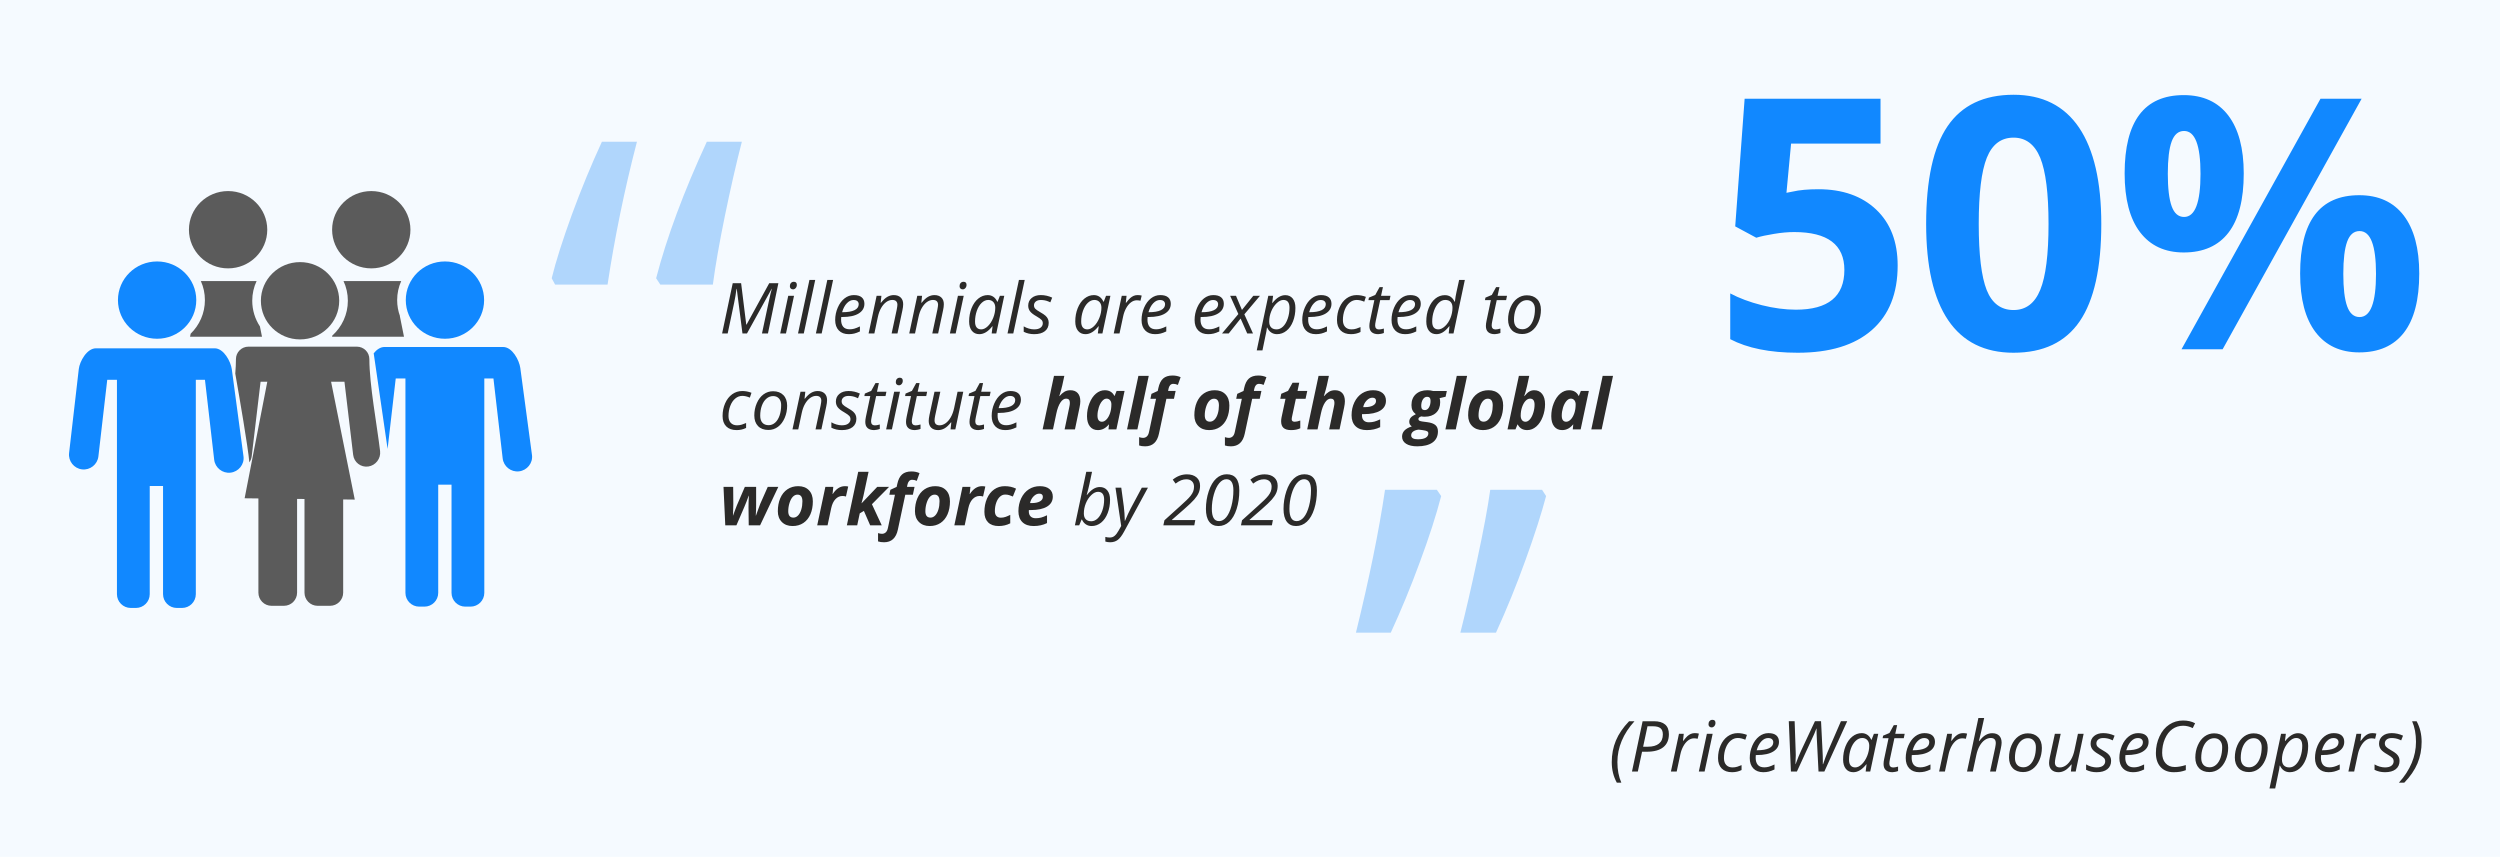 <?xml version="1.0" encoding="UTF-8"?>
<!DOCTYPE svg PUBLIC "-//W3C//DTD SVG 1.1//EN" "http://www.w3.org/Graphics/SVG/1.1/DTD/svg11.dtd">
<!-- Creator: CorelDRAW -->
<svg xmlns="http://www.w3.org/2000/svg" xml:space="preserve" width="150.238mm" height="51.494mm" style="shape-rendering:geometricPrecision; text-rendering:geometricPrecision; image-rendering:optimizeQuality; fill-rule:evenodd; clip-rule:evenodd"
viewBox="0 0 1.74943e+006 599617"
 xmlns:xlink="http://www.w3.org/1999/xlink">
 <defs>
  <style type="text/css">
   <![CDATA[
    .fil4 {fill:#5B5B5B}
    .fil5 {fill:#1188FF}
    .fil0 {fill:#F5FAFF}
    .fil1 {fill:#2B2A29;fill-rule:nonzero}
    .fil2 {fill:#1188FF;fill-rule:nonzero}
    .fil3 {fill:#B0D6FC;fill-rule:nonzero}
   ]]>
  </style>
 </defs>
 <g id="Layer_x0020_1">
  <polygon class="fil0" points="1.74943e+006,0 -0,0 -0,599617 1.74943e+006,599617 "/>
  <g id="_384588288">
   <path id="_780531096" class="fil1" d="M519554 233359l-3992.86 -31195.3 -188.639 0c-115.279,1158.62 -345.838,2744.58 -690.511,4756.73 -344.673,2013.31 -640.441,3615.58 -903.603,4798.65l-4568.09 21639.9 -3902.03 0 7434.93 -35188.1 5874.59 0 3589.96 28977 213.092 0 15864.3 -28977 6400.91 0 -7296.36 35188.1 -4181.49 0c2021.46,-9464.55 3565.51,-16735.3 4641.45,-21795.9 1077.1,-5060.64 1832.82,-8208.12 2260.17,-9448.24l-139.732 0 -17261.6 31244.2 -3154.46 0zm30447.7 0l-4041.76 0 5627.73 -26380.3 4049.91 0 -5635.88 26380.3zm2718.96 -33117.8c0,-903.603 255.012,-1634.87 772.022,-2201.95 510.024,-574.068 1174.92,-853.533 1997.01,-853.533 1413.63,0 2119.28,723.116 2119.28,2160.03 0,887.301 -271.314,1634.87 -804.626,2242.71 -542.628,607.836 -1158.62,912.919 -1865.43,912.919 -640.441,0 -1174.92,-197.954 -1594.11,-591.534 -418.033,-386.593 -624.138,-945.523 -624.138,-1668.64zm9745.18 33117.8l-4042.93 0 7993.86 -37455.3 4042.93 0 -7993.86 37455.3zm12513 0l-4042.93 0 7993.86 -37455.3 4042.93 0 -7993.86 37455.3zm18937.2 484.406c-2949.52,0 -5266.75,-879.15 -6950.53,-2628.14 -1683.78,-1750.15 -2530.32,-4174.51 -2530.32,-7271.91 0,-3014.73 599.685,-5907.19 1790.9,-8675.06 1199.37,-2769.03 2785.33,-4920.91 4756.73,-6457.97 1971.39,-1544.04 4148.89,-2316.07 6523.18,-2316.07 2456.96,0 4296.77,533.312 5538.06,1601.1 1231.97,1068.95 1847.96,2555.94 1847.96,4470.27 0,2883.15 -1330.95,5150.31 -3992.86,6793.33 -2661.9,1652.34 -6474.27,2473.26 -11435.9,2473.26l-788.324 0 -98.977 1922.49c0,2102.97 492.557,3745.99 1478.84,4920.91 986.278,1183.07 2514.02,1766.45 4584.39,1766.45 1010.73,0 2054.07,-139.732 3121.86,-427.349 1067.79,-287.616 2390.59,-820.928 3984.7,-1592.95l0 3515.44c-1511.44,706.813 -2842.39,1200.53 -4001.01,1478.84 -1150.46,287.616 -2432.51,427.349 -3828.67,427.349zm3352.42 -23907.1c-1660.49,0 -3212.68,755.72 -4658.91,2267.16 -1454.38,1503.29 -2562.93,3598.11 -3334.95,6276.32l287.616 0c3655.17,0 6464.96,-476.255 8411.9,-1428.76 1948.1,-953.674 2925.07,-2341.68 2925.07,-4148.89 0,-854.697 -295.767,-1561.51 -879.15,-2120.44 -583.383,-557.765 -1503.29,-845.382 -2751.57,-845.382zm26667.9 23422.7l3557.36 -16652.6c320.22,-1668.64 484.406,-2827.25 484.406,-3467.69 0,-1010.73 -287.616,-1823.51 -854.697,-2431.35 -567.081,-607.836 -1478.84,-912.919 -2735.26,-912.919 -1421.78,0 -2817.94,477.419 -4174.51,1438.08 -1355.41,969.976 -2546.62,2341.68 -3581.81,4116.29 -1035.18,1782.75 -1823.51,3943.95 -2349.83,6474.27l-2431.35 11435.9 -4041.76 0 5627.73 -26380.3 3351.25 0 -533.312 4888.31 237.545 0c1545.21,-1963.24 3032.19,-3344.26 4469.11,-4157.04 1438.08,-805.791 2925.07,-1215.67 4462.12,-1215.67 2036.6,0 3647.02,557.765 4830.09,1675.63 1174.92,1116.7 1766.45,2678.21 1766.45,4682.2 0,1265.74 -180.488,2711.97 -550.779,4330.54l-3442.08 16176.4 -4090.67 0zm28450.7 0l3557.36 -16652.6c320.22,-1668.64 484.406,-2827.25 484.406,-3467.69 0,-1010.73 -287.616,-1823.51 -854.697,-2431.35 -567.081,-607.836 -1478.84,-912.919 -2735.26,-912.919 -1421.78,0 -2817.94,477.419 -4174.51,1438.08 -1355.41,969.976 -2546.62,2341.68 -3581.81,4116.29 -1035.18,1782.75 -1823.51,3943.95 -2349.83,6474.27l-2431.35 11435.9 -4041.76 0 5627.73 -26380.3 3351.25 0 -533.312 4888.31 237.545 0c1545.21,-1963.24 3032.19,-3344.26 4469.11,-4157.04 1438.08,-805.791 2925.07,-1215.67 4462.12,-1215.67 2036.6,0 3647.02,557.765 4830.09,1675.63 1174.92,1116.7 1766.45,2678.21 1766.45,4682.2 0,1265.74 -180.488,2711.97 -550.779,4330.54l-3442.08 16176.4 -4090.67 0zm16365 0l-4041.76 0 5627.73 -26380.3 4049.91 0 -5635.88 26380.3zm2718.96 -33117.8c0,-903.603 255.012,-1634.87 772.022,-2201.95 510.024,-574.068 1174.92,-853.533 1997.01,-853.533 1413.63,0 2119.28,723.116 2119.28,2160.03 0,887.301 -271.314,1634.87 -804.626,2242.71 -542.628,607.836 -1158.62,912.919 -1865.43,912.919 -640.441,0 -1174.92,-197.954 -1594.11,-591.534 -418.033,-386.593 -624.138,-945.523 -624.138,-1668.64zm19710.4 6253.03c1478.84,0 2793.49,401.731 3952.1,1191.22 1149.3,796.475 2052.9,1938.79 2694.51,3433.93l263.163 0 1609.25 -4140.74 3056.65 0 -5603.27 26380.3 -3203.37 0 624.138 -5028.04 -188.639 0c-2876.16,3672.64 -5899.04,5512.45 -9079.12,5512.45 -2226.4,0 -3976.55,-796.475 -5241.13,-2382.44 -1273.89,-1594.11 -1906.18,-3762.3 -1906.18,-6523.18 0,-3343.1 567.081,-6440.5 1708.23,-9292.21 1142.31,-2858.69 2711.97,-5093.25 4715.97,-6719.97 2005.16,-1618.57 4207.11,-2431.35 6597.7,-2431.35zm-4576.24 23997.9c1561.51,0 3105.55,-739.418 4649.6,-2226.4 1537.06,-1478.84 2793.49,-3417.62 3755.31,-5801.23 960.661,-2382.44 1446.23,-4764.88 1446.23,-7155.47 0,-1651.17 -452.966,-2973.97 -1348.42,-3952.1 -903.603,-976.963 -2078.52,-1462.53 -3539.89,-1462.53 -1668.64,0 -3220.83,690.511 -4658.91,2062.22 -1438.08,1381.02 -2562.93,3253.44 -3385.02,5611.42 -812.777,2357.99 -1223.82,4847.55 -1223.82,7460.55 0,1831.66 377.278,3195.22 1134.16,4106.97 755.72,904.768 1807.21,1356.57 3170.76,1356.57zm22462 2866.84l-4042.93 0 7993.86 -37455.3 4042.93 0 -7993.86 37455.3zm24786.2 -7485c0,2505.87 -887.301,4453.97 -2652.59,5858.28 -1774.6,1405.48 -4272.32,2111.12 -7501.31,2111.12 -2710.81,0 -5159.62,-557.765 -7345.27,-1667.47l0 -3796.07c1126.01,674.209 2341.68,1191.22 3640.03,1561.51 1298.35,369.127 2505.87,550.779 3606.26,550.779 2021.46,0 3549.21,-394.744 4576.24,-1199.37 1027.03,-805.791 1537.06,-1832.82 1537.06,-3081.1 0,-911.754 -279.465,-1684.94 -838.395,-2309.08 -558.93,-632.289 -1774.6,-1486.99 -3631.88,-2579.23 -2086.67,-1166.77 -3565.51,-2317.23 -4436.51,-3443.24 -861.684,-1124.85 -1297.18,-2455.8 -1297.18,-3992.86 0,-2218.25 812.777,-4001.01 2431.35,-5356.41 1618.57,-1355.41 3754.15,-2036.6 6399.75,-2036.6 2744.58,0 5398.33,599.685 7944.96,1782.75l-1298.35 3302.34 -1347.25 -607.836c-1618.57,-690.511 -3385.02,-1035.18 -5299.35,-1035.18 -1486.99,0 -2661.9,352.825 -3507.29,1051.49 -854.697,698.662 -1282.05,1602.27 -1282.05,2702.66 0,903.603 287.616,1675.63 854.697,2317.23 575.232,640.441 1748.98,1462.53 3532.9,2472.1 1716.38,969.976 2948.36,1792.07 3687.77,2481.42 748.733,690.511 1306.5,1438.08 1676.79,2226.4 369.127,797.64 549.614,1693.09 549.614,2686.36zm31607.5 -19379.7c1478.84,0 2793.49,401.731 3952.1,1191.22 1149.3,796.475 2052.9,1938.79 2694.51,3433.93l263.163 0 1609.25 -4140.74 3056.65 0 -5603.27 26380.3 -3203.37 0 624.138 -5028.04 -188.639 0c-2876.16,3672.64 -5899.04,5512.45 -9079.12,5512.45 -2226.4,0 -3976.55,-796.475 -5241.13,-2382.44 -1273.89,-1594.11 -1906.18,-3762.3 -1906.18,-6523.18 0,-3343.1 567.081,-6440.5 1708.23,-9292.21 1142.31,-2858.69 2711.97,-5093.25 4715.97,-6719.97 2005.16,-1618.57 4207.11,-2431.35 6597.7,-2431.35zm-4576.24 23997.9c1561.51,0 3105.55,-739.418 4649.6,-2226.4 1537.06,-1478.84 2793.49,-3417.62 3755.31,-5801.23 960.661,-2382.44 1446.23,-4764.88 1446.23,-7155.47 0,-1651.17 -452.966,-2973.97 -1348.42,-3952.1 -903.603,-976.963 -2078.52,-1462.53 -3539.89,-1462.53 -1668.64,0 -3220.83,690.511 -4658.91,2062.22 -1438.08,1381.02 -2562.93,3253.44 -3385.02,5611.42 -812.777,2357.99 -1223.82,4847.55 -1223.82,7460.55 0,1831.66 377.278,3195.22 1134.16,4106.97 755.72,904.768 1807.21,1356.57 3170.76,1356.57zm35146.2 -23997.9c1109.71,0 2070.37,114.115 2892.46,336.522l-870.999 3614.41c-846.546,-204.941 -1693.09,-312.069 -2522.17,-312.069 -1462.53,0 -2834.24,476.255 -4108.13,1446.23 -1272.73,960.661 -2390.59,2291.61 -3343.1,4001.01 -953.674,1708.23 -1660.49,3606.26 -2104.14,5692.93l-2579.23 12085.7 -4041.76 0 5627.73 -26380.3 3351.25 0 -533.312 4888.31 237.545 0c1158.62,-1528.91 2112.29,-2621.15 2868.01,-3286.04 755.72,-666.058 1544.04,-1183.07 2374.29,-1545.21 820.928,-360.976 1740.83,-541.463 2751.57,-541.463zm12274.3 27349.1c-2949.52,0 -5266.75,-879.15 -6950.53,-2628.14 -1683.78,-1750.15 -2530.32,-4174.51 -2530.32,-7271.91 0,-3014.73 599.685,-5907.19 1790.9,-8675.06 1199.37,-2769.03 2785.33,-4920.91 4756.73,-6457.97 1971.39,-1544.04 4148.89,-2316.07 6523.18,-2316.07 2456.96,0 4296.77,533.312 5538.06,1601.1 1231.97,1068.95 1847.96,2555.94 1847.96,4470.27 0,2883.15 -1330.95,5150.31 -3992.86,6793.33 -2661.9,1652.34 -6474.27,2473.26 -11435.9,2473.26l-788.324 0 -98.977 1922.49c0,2102.97 492.557,3745.99 1478.84,4920.91 986.278,1183.07 2514.02,1766.45 4584.39,1766.45 1010.73,0 2054.07,-139.732 3121.86,-427.349 1067.79,-287.616 2390.59,-820.928 3984.7,-1592.95l0 3515.44c-1511.44,706.813 -2842.39,1200.53 -4001.01,1478.84 -1150.46,287.616 -2432.51,427.349 -3828.67,427.349zm3352.42 -23907.1c-1660.49,0 -3212.68,755.72 -4658.91,2267.16 -1454.38,1503.29 -2562.93,3598.11 -3334.95,6276.32l287.616 0c3655.17,0 6464.96,-476.255 8411.9,-1428.76 1948.1,-953.674 2925.07,-2341.68 2925.07,-4148.89 0,-854.697 -295.767,-1561.51 -879.15,-2120.44 -583.383,-557.765 -1503.29,-845.382 -2751.57,-845.382zm33766.4 23907.1c-2949.52,0 -5266.75,-879.15 -6950.53,-2628.14 -1683.78,-1750.15 -2530.32,-4174.51 -2530.32,-7271.91 0,-3014.73 599.685,-5907.19 1790.9,-8675.06 1199.37,-2769.03 2785.33,-4920.91 4756.73,-6457.97 1971.39,-1544.04 4148.89,-2316.07 6523.18,-2316.07 2456.96,0 4296.77,533.312 5538.06,1601.1 1231.97,1068.95 1847.96,2555.94 1847.96,4470.27 0,2883.15 -1330.95,5150.31 -3992.86,6793.33 -2661.9,1652.34 -6474.27,2473.26 -11435.9,2473.26l-788.324 0 -98.977 1922.49c0,2102.97 492.557,3745.99 1478.84,4920.91 986.278,1183.07 2514.02,1766.45 4584.39,1766.45 1010.73,0 2054.07,-139.732 3121.86,-427.349 1067.79,-287.616 2390.59,-820.928 3984.7,-1592.95l0 3515.44c-1511.44,706.813 -2842.39,1200.53 -4001.01,1478.84 -1150.46,287.616 -2432.51,427.349 -3828.67,427.349zm3352.42 -23907.1c-1660.49,0 -3212.68,755.72 -4658.91,2267.16 -1454.38,1503.29 -2562.93,3598.11 -3334.95,6276.32l287.616 0c3655.17,0 6464.96,-476.255 8411.9,-1428.76 1948.1,-953.674 2925.07,-2341.68 2925.07,-4148.89 0,-854.697 -295.767,-1561.51 -879.15,-2120.44 -583.383,-557.765 -1503.29,-845.382 -2751.57,-845.382zm19371.6 12980l-8322.23 10442.7 -4699.67 0 11435.9 -13597.1 -5751.16 -12783.2 4091.83 0 4181.49 9916.35 7944.96 -9916.35 4674.05 0 -10950.4 12971.8 6062.06 13408.5 -4041.76 0 -4625.15 -10442.7zm25444.1 10927.1c-1561.51,0 -2925.07,-401.731 -4091.83,-1207.52 -1174.92,-804.626 -2078.52,-1922.49 -2718.96,-3368.72l-246.861 0 -90.826 912.919c-48.906,401.731 -139.732,960.661 -253.847,1683.78 -123.43,723.116 -1043.34,5167.77 -2760.88,13334l-3992.86 0 8084.69 -38219.2 3351.25 0 -632.289 5028.04 196.79 0c2876.16,-3640.03 5858.28,-5463.54 8955.69,-5463.54 2193.8,0 3926.48,788.324 5200.38,2349.83 1264.58,1560.35 1898.03,3754.15 1898.03,6580.24 0,3401.32 -550.779,6523.18 -1659.32,9365.57 -1109.71,2843.56 -2637.45,5053.66 -4601.86,6630.31 -1955.09,1577.81 -4173.34,2374.29 -6637.29,2374.29zm4477.26 -23949c-1545.21,0 -3113.71,756.884 -4707.82,2284.63 -1594.11,1519.59 -2866.84,3442.08 -3804.22,5751.16 -936.208,2307.91 -1404.31,4674.05 -1404.31,7098.41 0,1766.45 443.651,3121.86 1330.95,4058.06 895.452,936.208 2177.5,1405.48 3861.27,1405.48 1594.11,0 3072.95,-649.756 4444.66,-1948.1 1371.71,-1297.18 2473.26,-3146.31 3310.5,-5545.05 830.244,-2398.74 1249.44,-4945.37 1249.44,-7641.04 0,-3647.02 -1429.93,-5463.54 -4280.47,-5463.54zm22691.4 23949c-2949.52,0 -5266.75,-879.15 -6950.53,-2628.14 -1683.78,-1750.15 -2530.32,-4174.51 -2530.32,-7271.91 0,-3014.73 599.685,-5907.19 1790.9,-8675.06 1199.37,-2769.03 2785.33,-4920.91 4756.73,-6457.97 1971.39,-1544.04 4148.89,-2316.07 6523.18,-2316.07 2456.96,0 4296.77,533.312 5538.06,1601.1 1231.97,1068.95 1847.96,2555.94 1847.96,4470.27 0,2883.15 -1330.95,5150.31 -3992.86,6793.33 -2661.9,1652.34 -6474.27,2473.26 -11435.9,2473.26l-788.324 0 -98.977 1922.49c0,2102.97 492.557,3745.99 1478.84,4920.91 986.278,1183.07 2514.02,1766.45 4584.39,1766.45 1010.73,0 2054.07,-139.732 3121.86,-427.349 1067.79,-287.616 2390.59,-820.928 3984.7,-1592.95l0 3515.44c-1511.44,706.813 -2842.39,1200.53 -4001.01,1478.84 -1150.46,287.616 -2432.51,427.349 -3828.67,427.349zm3352.42 -23907.1c-1660.49,0 -3212.68,755.72 -4658.91,2267.16 -1454.38,1503.29 -2562.93,3598.11 -3334.95,6276.32l287.616 0c3655.17,0 6464.96,-476.255 8411.9,-1428.76 1948.1,-953.674 2925.07,-2341.68 2925.07,-4148.89 0,-854.697 -295.767,-1561.51 -879.15,-2120.44 -583.383,-557.765 -1503.29,-845.382 -2751.57,-845.382zm21294.1 23907.1c-3105.55,0 -5520.6,-862.848 -7238.14,-2579.23 -1716.38,-1717.55 -2579.23,-4140.74 -2579.23,-7270.75 0,-3204.53 591.534,-6170.35 1782.75,-8881.16 1183.07,-2711.97 2826.09,-4823.1 4920.91,-6342.69 2094.82,-1511.44 4452.81,-2275.31 7065.81,-2275.31 2193.8,0 4345.68,409.882 6449.82,1231.97l-1134.16 3393.17c-1922.49,-822.093 -3680.79,-1224.99 -5266.75,-1224.99 -1799.06,0 -3442.08,609.001 -4920.91,1840.98 -1486.99,1223.82 -2653.75,2933.22 -3492.15,5127.02 -845.382,2184.48 -1264.58,4566.92 -1264.58,7131.01 0,2054.07 534.477,3655.17 1602.27,4789.33 1067.79,1142.31 2538.47,1709.39 4412.05,1709.39 1157.45,0 2250.86,-156.035 3277.89,-477.419 1027.03,-320.22 2036.6,-697.498 3031.03,-1133l0 3442.08c-1987.69,1010.73 -4205.95,1519.59 -6646.61,1519.59zm19520.6 -3302.34c887.301,0 2037.77,-204.941 3467.69,-624.138l0 3105.55c-542.628,221.243 -1216.84,419.197 -2021.46,575.232 -804.626,164.186 -1446.23,245.696 -1922.49,245.696 -2013.31,0 -3549.21,-484.406 -4608.84,-1436.92 -1067.79,-953.674 -1602.27,-2374.29 -1602.27,-4272.32 0,-1059.64 139.732,-2260.17 435.5,-3607.43l3056.65 -14492.6 -4140.74 0 336.522 -1757.14 4452.81 -1873.58 3006.58 -5487.99 2357.99 0 -1322.8 6063.23 6597.7 0 -632.289 3055.48 -6565.1 0 -3105.55 14542.7c-287.616,1396.16 -435.5,2447.65 -435.5,3170.76 0,903.603 230.559,1594.11 698.662,2070.37 468.104,484.406 1117.86,723.116 1946.94,723.116zm18313.1 3302.34c-2949.52,0 -5266.75,-879.15 -6950.53,-2628.14 -1683.78,-1750.15 -2530.32,-4174.51 -2530.32,-7271.91 0,-3014.73 599.685,-5907.19 1790.9,-8675.06 1199.37,-2769.03 2785.33,-4920.91 4756.73,-6457.97 1971.39,-1544.04 4148.89,-2316.07 6523.18,-2316.07 2456.96,0 4296.77,533.312 5538.06,1601.1 1231.97,1068.95 1847.96,2555.94 1847.96,4470.27 0,2883.15 -1330.95,5150.31 -3992.86,6793.33 -2661.9,1652.34 -6474.27,2473.26 -11435.9,2473.26l-788.324 0 -98.977 1922.49c0,2102.97 492.557,3745.99 1478.84,4920.91 986.278,1183.07 2514.02,1766.45 4584.39,1766.45 1010.73,0 2054.07,-139.732 3121.86,-427.349 1067.79,-287.616 2390.59,-820.928 3984.7,-1592.95l0 3515.44c-1511.44,706.813 -2842.39,1200.53 -4001.01,1478.84 -1150.46,287.616 -2432.51,427.349 -3828.67,427.349zm3352.42 -23907.1c-1660.49,0 -3212.68,755.72 -4658.91,2267.16 -1454.38,1503.29 -2562.93,3598.11 -3334.95,6276.32l287.616 0c3655.17,0 6464.96,-476.255 8411.9,-1428.76 1948.1,-953.674 2925.07,-2341.68 2925.07,-4148.89 0,-854.697 -295.767,-1561.51 -879.15,-2120.44 -583.383,-557.765 -1503.29,-845.382 -2751.57,-845.382zm24498.6 -3393.17c3113.71,0 5364.56,1527.74 6761.89,4576.24l245.696 0c271.314,-2489.57 633.454,-4683.37 1077.1,-6597.7l1880.57 -8618 3992.86 0 -7935.64 37455.3 -3352.42 0 534.477 -5028.04 -197.954 0c-1618.57,2005.16 -3138.16,3425.77 -4542.47,4256.02 -1413.63,837.23 -2876.16,1256.43 -4387.6,1256.43 -2226.4,0 -3968.4,-788.324 -5216.68,-2366.14 -1257.59,-1568.5 -1881.73,-3754.15 -1881.73,-6539.48 0,-3433.93 575.232,-6580.24 1733.85,-9440.09 1157.45,-2850.54 2718.96,-5060.64 4682.2,-6612.84 1964.41,-1561.51 4165.19,-2341.68 6605.85,-2341.68zm-4576.24 23949c1511.44,0 3064.8,-747.569 4675.22,-2252.02 1601.1,-1495.14 2875,-3417.62 3811.2,-5749.99 937.372,-2333.53 1413.63,-4707.82 1413.63,-7132.18 0,-1782.75 -435.5,-3138.16 -1306.5,-4074.37 -862.848,-928.057 -2119.28,-1389.17 -3778.6,-1389.17 -1618.57,0 -3123.02,657.907 -4511.03,1980.71 -1388.01,1322.8 -2505.87,3187.06 -3344.26,5586.97 -845.382,2398.74 -1264.58,4920.91 -1264.58,7566.51 0,3647.02 1438.08,5463.54 4304.92,5463.54zm39961.2 48.906c887.301,0 2037.77,-204.941 3467.69,-624.138l0 3105.55c-542.628,221.243 -1216.84,419.197 -2021.46,575.232 -804.626,164.186 -1446.23,245.696 -1922.49,245.696 -2013.31,0 -3549.21,-484.406 -4608.84,-1436.92 -1067.79,-953.674 -1602.27,-2374.29 -1602.27,-4272.32 0,-1059.64 139.732,-2260.17 435.5,-3607.43l3056.65 -14492.6 -4140.74 0 336.522 -1757.14 4452.81 -1873.58 3006.58 -5487.99 2357.99 0 -1322.8 6063.23 6597.7 0 -632.289 3055.48 -6565.1 0 -3105.55 14542.7c-287.616,1396.16 -435.5,2447.65 -435.5,3170.76 0,903.603 230.559,1594.11 698.662,2070.37 468.104,484.406 1117.86,723.116 1946.94,723.116zm21953.1 -23898.9c3047.33,0 5454.22,903.603 7220.68,2710.81 1766.45,1799.06 2645.6,4288.62 2645.6,7443.08 0,3024.04 -575.232,5866.44 -1732.68,8544.64 -1158.62,2686.36 -2720.13,4756.73 -4691.52,6211.11 -1972.56,1462.53 -4207.11,2193.8 -6695.51,2193.8 -3081.1,0 -5497.31,-903.603 -7246.29,-2720.13 -1742,-1815.36 -2621.15,-4296.77 -2621.15,-7434.93 0,-3056.65 583.383,-5923.49 1758.3,-8609.85 1174.92,-2686.36 2751.57,-4748.58 4740.42,-6186.66 1987.69,-1438.08 4197.8,-2151.88 6622.16,-2151.88zm5676.63 9603.11c0,-1847.96 -500.708,-3343.1 -1503.29,-4485.41 -1002.58,-1150.46 -2366.14,-1725.7 -4075.53,-1725.7 -1750.15,0 -3318.65,591.534 -4707.82,1782.75 -1388.01,1183.07 -2463.95,2835.4 -3227.82,4946.53 -765.035,2111.12 -1142.31,4452.81 -1142.31,7040.19 0,2104.14 508.859,3730.86 1527.74,4872.01 1018.88,1150.46 2481.42,1725.7 4395.75,1725.7 1667.47,0 3162.61,-591.534 4501.71,-1758.3 1330.95,-1174.92 2366.14,-2834.24 3113.71,-4995.44 747.569,-2160.03 1117.86,-4625.15 1117.86,-7402.33zm-558645 84729.1c-3105.55,0 -5520.6,-862.848 -7238.14,-2579.23 -1716.38,-1717.55 -2579.23,-4140.74 -2579.23,-7270.75 0,-3204.53 591.534,-6170.35 1782.75,-8881.16 1183.07,-2711.97 2826.09,-4823.1 4920.91,-6342.69 2094.82,-1511.44 4452.81,-2275.31 7065.81,-2275.31 2193.8,0 4345.68,409.882 6449.82,1231.97l-1134.16 3393.17c-1922.49,-822.093 -3680.79,-1224.99 -5266.75,-1224.99 -1799.06,0 -3442.08,609.001 -4920.91,1840.98 -1486.99,1223.82 -2653.75,2933.22 -3492.15,5127.02 -845.382,2184.48 -1264.58,4566.92 -1264.58,7131.01 0,2054.07 534.477,3655.17 1602.27,4789.33 1067.79,1142.31 2538.47,1709.39 4412.05,1709.39 1157.45,0 2250.86,-156.035 3277.89,-477.419 1027.03,-320.22 2036.6,-697.498 3031.03,-1133l0 3442.08c-1987.69,1010.73 -4205.95,1519.59 -6646.61,1519.59zm25494.2 -27201.3c3047.33,0 5454.22,903.603 7220.68,2710.81 1766.45,1799.06 2645.6,4288.62 2645.6,7443.08 0,3024.04 -575.232,5866.44 -1732.68,8544.64 -1158.62,2686.36 -2720.13,4756.73 -4691.52,6211.11 -1972.56,1462.53 -4207.11,2193.8 -6695.51,2193.8 -3081.1,0 -5497.31,-903.603 -7246.29,-2720.13 -1742,-1815.36 -2621.15,-4296.77 -2621.15,-7434.93 0,-3056.65 583.383,-5923.49 1758.3,-8609.85 1174.92,-2686.36 2751.57,-4748.58 4740.42,-6186.66 1987.69,-1438.08 4197.8,-2151.88 6622.16,-2151.88zm5676.63 9603.11c0,-1847.96 -500.708,-3343.1 -1503.29,-4485.41 -1002.58,-1150.46 -2366.14,-1725.7 -4075.53,-1725.7 -1750.15,0 -3318.65,591.534 -4707.82,1782.75 -1388.01,1183.07 -2463.95,2835.4 -3227.82,4946.53 -765.035,2111.12 -1142.31,4452.81 -1142.31,7040.19 0,2104.14 508.859,3730.86 1527.74,4872.01 1018.88,1150.46 2481.42,1725.7 4395.75,1725.7 1667.47,0 3162.61,-591.534 4501.71,-1758.3 1330.95,-1174.92 2366.14,-2834.24 3113.71,-4995.44 747.569,-2160.03 1117.86,-4625.15 1117.86,-7402.33zm24048 17113.7l3557.36 -16652.6c320.22,-1668.64 484.406,-2827.25 484.406,-3467.69 0,-1010.73 -287.616,-1823.51 -854.697,-2431.35 -567.081,-607.836 -1478.84,-912.919 -2735.26,-912.919 -1421.78,0 -2817.94,477.419 -4174.51,1438.08 -1355.41,969.976 -2546.62,2341.68 -3581.81,4116.29 -1035.18,1782.75 -1823.51,3943.95 -2349.83,6474.27l-2431.35 11435.9 -4041.76 0 5627.73 -26380.3 3351.25 0 -533.312 4888.31 237.545 0c1545.21,-1963.24 3032.19,-3344.26 4469.11,-4157.04 1438.08,-805.791 2925.07,-1215.67 4462.12,-1215.67 2036.6,0 3647.02,557.765 4830.09,1675.63 1174.92,1116.7 1766.45,2678.21 1766.45,4682.2 0,1265.74 -180.488,2711.97 -550.779,4330.54l-3442.08 16176.4 -4090.67 0zm28589.3 -7485c0,2505.87 -887.301,4453.97 -2652.59,5858.28 -1774.6,1405.48 -4272.32,2111.12 -7501.31,2111.12 -2710.81,0 -5159.62,-557.765 -7345.27,-1667.47l0 -3796.07c1126.01,674.209 2341.68,1191.22 3640.03,1561.51 1298.35,369.127 2505.87,550.779 3606.26,550.779 2021.46,0 3549.21,-394.744 4576.24,-1199.37 1027.03,-805.791 1537.06,-1832.82 1537.06,-3081.1 0,-911.754 -279.465,-1684.94 -838.395,-2309.08 -558.93,-632.289 -1774.6,-1486.99 -3631.88,-2579.23 -2086.67,-1166.77 -3565.51,-2317.23 -4436.51,-3443.24 -861.684,-1124.85 -1297.18,-2455.8 -1297.18,-3992.86 0,-2218.25 812.777,-4001.01 2431.35,-5356.41 1618.57,-1355.41 3754.15,-2036.6 6399.75,-2036.6 2744.58,0 5398.33,599.685 7944.96,1782.75l-1298.35 3302.34 -1347.25 -607.836c-1618.57,-690.511 -3385.02,-1035.18 -5299.35,-1035.18 -1486.99,0 -2661.9,352.825 -3507.29,1051.49 -854.697,698.662 -1282.05,1602.27 -1282.05,2702.66 0,903.603 287.616,1675.63 854.697,2317.23 575.232,640.441 1748.98,1462.53 3532.9,2472.1 1716.38,969.976 2948.36,1792.07 3687.77,2481.42 748.733,690.511 1306.5,1438.08 1676.79,2226.4 369.127,797.64 549.614,1693.09 549.614,2686.36zm12924.1 4667.06c887.301,0 2037.77,-204.941 3467.69,-624.138l0 3105.55c-542.628,221.243 -1216.84,419.197 -2021.46,575.232 -804.626,164.186 -1446.23,245.696 -1922.49,245.696 -2013.31,0 -3549.21,-484.406 -4608.84,-1436.92 -1067.79,-953.674 -1602.27,-2374.29 -1602.27,-4272.32 0,-1059.64 139.732,-2260.17 435.5,-3607.43l3056.65 -14492.6 -4140.74 0 336.522 -1757.14 4452.81 -1873.58 3006.58 -5487.99 2357.99 0 -1322.8 6063.23 6597.7 0 -632.289 3055.48 -6565.1 0 -3105.55 14542.7c-287.616,1396.16 -435.5,2447.65 -435.5,3170.76 0,903.603 230.559,1594.11 698.662,2070.37 468.104,484.406 1117.86,723.116 1946.94,723.116zm11937.8 2817.94l-4041.76 0 5627.73 -26380.3 4049.91 0 -5635.88 26380.3zm2718.96 -33117.8c0,-903.603 255.012,-1634.87 772.022,-2201.95 510.024,-574.068 1174.92,-853.533 1997.01,-853.533 1413.63,0 2119.28,723.116 2119.28,2160.03 0,887.301 -271.314,1634.87 -804.626,2242.71 -542.628,607.836 -1158.62,912.919 -1865.43,912.919 -640.441,0 -1174.92,-197.954 -1594.11,-591.534 -418.033,-386.593 -624.138,-945.523 -624.138,-1668.64zm13835.8 30299.8c887.301,0 2037.77,-204.941 3467.69,-624.138l0 3105.55c-542.628,221.243 -1216.84,419.197 -2021.46,575.232 -804.626,164.186 -1446.23,245.696 -1922.49,245.696 -2013.31,0 -3549.21,-484.406 -4608.84,-1436.92 -1067.79,-953.674 -1602.27,-2374.29 -1602.27,-4272.32 0,-1059.64 139.732,-2260.17 435.5,-3607.43l3056.65 -14492.6 -4140.74 0 336.522 -1757.14 4452.81 -1873.58 3006.58 -5487.99 2357.99 0 -1322.8 6063.23 6597.7 0 -632.289 3055.48 -6565.1 0 -3105.55 14542.7c-287.616,1396.16 -435.5,2447.65 -435.5,3170.76 0,903.603 230.559,1594.11 698.662,2070.37 468.104,484.406 1117.86,723.116 1946.94,723.116zm17326.8 -23562.4l-3606.26 16727.1c-287.616,1428.76 -435.5,2546.62 -435.5,3343.1 0,2300.93 1183.07,3443.24 3541.05,3443.24 1412.46,0 2801.64,-477.419 4165.19,-1438.08 1363.56,-969.976 2562.93,-2349.83 3606.26,-4140.74 1043.34,-1799.06 1840.98,-3968.4 2383.6,-6498.72l2406.89 -11435.9 3992.86 0 -5554.37 26380.3 -3351.25 0 533.312 -4888.31 -287.616 0c-1576.65,2005.16 -3071.79,3401.32 -4501.71,4189.65 -1429.93,789.489 -2908.76,1183.07 -4428.36,1183.07 -2054.07,0 -3664.48,-557.765 -4839.4,-1675.63 -1174.92,-1117.86 -1758.3,-2710.81 -1758.3,-4781.18 0,-994.429 181.652,-2374.29 534.477,-4132.59l3508.45 -16275.3 4090.67 0zm27103.4 23562.4c887.301,0 2037.77,-204.941 3467.69,-624.138l0 3105.55c-542.628,221.243 -1216.84,419.197 -2021.46,575.232 -804.626,164.186 -1446.23,245.696 -1922.49,245.696 -2013.31,0 -3549.21,-484.406 -4608.84,-1436.92 -1067.79,-953.674 -1602.27,-2374.29 -1602.27,-4272.32 0,-1059.64 139.732,-2260.17 435.5,-3607.43l3056.65 -14492.6 -4140.74 0 336.522 -1757.14 4452.81 -1873.58 3006.58 -5487.99 2357.99 0 -1322.8 6063.23 6597.7 0 -632.289 3055.48 -6565.1 0 -3105.55 14542.7c-287.616,1396.16 -435.5,2447.65 -435.5,3170.76 0,903.603 230.559,1594.11 698.662,2070.37 468.104,484.406 1117.86,723.116 1946.94,723.116zm18313.1 3302.34c-2949.52,0 -5266.75,-879.15 -6950.53,-2628.14 -1683.78,-1750.15 -2530.32,-4174.51 -2530.32,-7271.91 0,-3014.73 599.685,-5907.19 1790.9,-8675.06 1199.37,-2769.03 2785.33,-4920.91 4756.73,-6457.97 1971.39,-1544.04 4148.89,-2316.07 6523.18,-2316.07 2456.96,0 4296.77,533.312 5538.06,1601.1 1231.97,1068.95 1847.96,2555.94 1847.96,4470.27 0,2883.15 -1330.95,5150.31 -3992.86,6793.33 -2661.9,1652.34 -6474.27,2473.26 -11435.9,2473.26l-788.324 0 -98.977 1922.49c0,2102.97 492.557,3745.99 1478.84,4920.91 986.278,1183.07 2514.02,1766.45 4584.39,1766.45 1010.73,0 2054.07,-139.732 3121.86,-427.349 1067.79,-287.616 2390.59,-820.928 3984.7,-1592.95l0 3515.44c-1511.44,706.813 -2842.39,1200.53 -4001.01,1478.84 -1150.46,287.616 -2432.51,427.349 -3828.67,427.349zm3352.42 -23907.1c-1660.49,0 -3212.68,755.72 -4658.91,2267.16 -1454.38,1503.29 -2562.93,3598.11 -3334.95,6276.32l287.616 0c3655.17,0 6464.96,-476.255 8411.9,-1428.76 1948.1,-953.674 2925.07,-2341.68 2925.07,-4148.89 0,-854.697 -295.767,-1561.51 -879.15,-2120.44 -583.383,-557.765 -1503.29,-845.382 -2751.57,-845.382zm45441 23422.7l-7246.29 0 3302.34 -15716.4c255.012,-1093.41 386.593,-2045.92 386.593,-2868.01 0,-1971.39 -870.999,-2957.67 -2604.85,-2957.67 -1470.68,0 -2809.79,912.919 -4017.31,2744.58 -1199.37,1831.66 -2151.88,4379.45 -2842.39,7657.34l-2357.99 11140.2 -7246.29 0 7944.96 -37455.3 7246.29 0c-625.303,2908.76 -1109.71,5135.17 -1446.23,6695.51 -336.522,1553.36 -1027.03,4033.61 -2070.37,7434.93l196.79 0c994.429,-1231.97 2102.97,-2226.4 3319.81,-2973.97 1215.67,-747.569 2628.14,-1116.7 4238.55,-1116.7 2210.1,0 3927.65,673.045 5135.17,2012.15 1215.67,1339.1 1815.36,3253.44 1815.36,5734.85 0,1174.92 -180.488,2621.15 -550.779,4337.53l-3203.37 15331zm16028.5 484.406c-2357.99,0 -4214.1,-853.533 -5570.67,-2562.93 -1355.41,-1709.39 -2028.45,-4108.13 -2028.45,-7189.24 0,-3178.91 575.232,-6202.96 1732.68,-9086.1 1150.46,-2875 2670.05,-5110.72 4543.63,-6687.36 1881.73,-1585.96 3943.95,-2374.29 6186.66,-2374.29 1560.35,0 2899.45,336.522 4033.61,1010.73 1134.16,673.045 2013.31,1651.17 2637.45,2940.2l188.639 0 1371.71 -3442.08 5586.97 0 -5725.54 26906.7 -5513.61 0 337.687 -3492.15 -98.977 0c-2153.04,2645.6 -4707.82,3976.55 -7681.79,3976.55zm2842.39 -5848.97c1109.71,0 2177.5,-542.628 3204.53,-1618.57 1027.03,-1067.79 1847.96,-2530.32 2481.42,-4363.15 624.138,-1839.81 936.208,-3918.33 936.208,-6251.86 0,-1134.16 -312.069,-2078.52 -928.057,-2826.09 -617.152,-747.569 -1429.93,-1117.86 -2440.66,-1117.86 -1092.24,0 -2135.58,575.232 -3121.86,1733.85 -986.278,1150.46 -1774.6,2678.21 -2357.99,4568.09 -583.383,1898.03 -879.15,3771.61 -879.15,5635.88 0,1413.63 271.314,2473.26 805.791,3180.08 541.463,705.649 1305.33,1059.64 2299.76,1059.64zm24811.8 5364.56l-7246.29 0 7944.96 -37455.3 7246.29 0 -7944.96 37455.3zm5414.63 11838.8c-1668.64,0 -3064.8,-196.79 -4190.81,-599.685l0 -5824.52c986.278,336.522 1906.18,508.859 2769.03,508.859 978.127,0 1840.98,-320.22 2579.23,-960.661 739.418,-649.756 1257.59,-1693.09 1561.51,-3131.17l4912.76 -23234 -3926.48 0 723.116 -3482.83 4402.74 -2021.46 435.5 -2020.3c657.907,-3056.65 1766.45,-5283.05 3336.11,-6680.38 1560.35,-1404.31 3754.15,-2111.12 6580.24,-2111.12 2102.97,0 3984.7,394.744 5661.49,1183.07l-1931.8 5390.18c-1108.54,-501.872 -2168.18,-747.569 -3195.22,-747.569 -919.905,0 -1659.32,320.22 -2218.25,960.661 -558.93,640.441 -936.208,1486.99 -1134.16,2530.32l-287.616 1495.14 5274.9 0 -1183.07 5504.3 -5291.2 0 -5175.92 24311.1c-1240.13,5956.1 -4469.11,8930.07 -9702.09,8930.07zm51652.1 -28590.4c0,-3163.78 -1142.31,-4740.42 -3442.08,-4740.42 -1199.37,0 -2276.47,484.406 -3237.14,1462.53 -953.674,985.114 -1733.85,2415.04 -2333.53,4313.08 -599.685,1889.88 -903.603,3844.97 -903.603,5848.97 0,2965.82 1207.52,4452.81 3614.41,4452.81 1199.37,0 2284.63,-492.557 3245.29,-1478.84 969.976,-985.114 1717.55,-2356.82 2250.86,-4115.12 542.628,-1758.3 805.791,-3672.64 805.791,-5743zm7295.2 0c0,3385.02 -567.081,6383.45 -1691.93,9004.59 -1134.16,2611.83 -2769.03,4641.45 -4904.61,6071.38 -2128.59,1436.92 -4667.06,2160.03 -7600.28,2160.03 -3130.01,0 -5627.73,-944.359 -7500.14,-2834.24 -1873.58,-1881.73 -2801.64,-4387.6 -2801.64,-7517.61 0,-3417.62 565.917,-6464.96 1716.38,-9135.01 1150.46,-2670.05 2801.64,-4740.42 4970.98,-6211.11 2168.18,-1470.68 4699.67,-2201.95 7607.27,-2201.95 3146.31,0 5627.73,944.359 7460.55,2842.39 1831.66,1889.88 2743.41,4501.71 2743.41,7821.53z"/>
   <path id="_780531144" class="fil1" d="M861354 312329c-1668.64,0 -3064.8,-196.79 -4190.81,-599.685l0 -5824.52c986.278,336.522 1906.18,508.859 2769.03,508.859 978.127,0 1840.98,-320.22 2579.23,-960.661 739.418,-649.756 1257.59,-1693.09 1561.51,-3131.17l4912.76 -23234 -3926.48 0 723.116 -3482.83 4402.74 -2021.46 435.5 -2020.3c657.907,-3056.65 1766.45,-5283.05 3336.11,-6680.38 1560.35,-1404.31 3754.15,-2111.12 6580.24,-2111.12 2102.97,0 3984.7,394.744 5661.49,1183.07l-1931.8 5390.18c-1108.54,-501.872 -2168.18,-747.569 -3195.22,-747.569 -919.905,0 -1659.32,320.22 -2218.25,960.661 -558.93,640.441 -936.208,1486.99 -1134.16,2530.32l-287.616 1495.14 5274.9 0 -1183.07 5504.3 -5291.2 0 -5175.92 24311.1c-1240.13,5956.1 -4469.11,8930.07 -9702.09,8930.07zm44652.7 -17203.4c1043.34,0 2340.52,-287.616 3893.88,-846.546l0 5414.63c-1774.6,853.533 -3911.35,1280.88 -6399.75,1280.88 -2408.06,0 -4174.51,-508.859 -5307.51,-1519.59 -1134.16,-1010.73 -1693.09,-2571.08 -1693.09,-4691.52 0,-804.626 90.826,-1700.08 287.616,-2694.51l2769.03 -12981.1 -3664.48 0 698.662 -3531.74 4724.12 -2021.46 3170.76 -5685.95 4675.22 0 -1183.07 5734.85 6810.79 0 -1199.37 5504.3 -6786.34 0 -2769.03 12981.1c-97.813,476.255 -147.884,903.603 -147.884,1273.89 0,1183.07 706.813,1782.75 2120.44,1782.75zm31359.5 5364.56l-7246.29 0 3302.34 -15716.4c255.012,-1093.41 386.593,-2045.92 386.593,-2868.01 0,-1971.39 -870.999,-2957.67 -2604.85,-2957.67 -1470.68,0 -2809.79,912.919 -4017.31,2744.58 -1199.37,1831.66 -2151.88,4379.45 -2842.39,7657.34l-2357.99 11140.2 -7246.29 0 7944.96 -37455.3 7246.29 0c-625.303,2908.76 -1109.71,5135.17 -1446.23,6695.51 -336.522,1553.36 -1027.03,4033.61 -2070.37,7434.93l196.79 0c994.429,-1231.97 2102.97,-2226.4 3319.81,-2973.97 1215.67,-747.569 2628.14,-1116.7 4238.55,-1116.7 2210.1,0 3927.65,673.045 5135.17,2012.15 1215.67,1339.1 1815.36,3253.44 1815.36,5734.85 0,1174.92 -180.488,2621.15 -550.779,4337.53l-3203.37 15331zm23011.6 -22190.7c-1412.46,0 -2743.41,640.441 -3992.86,1922.49 -1256.43,1282.05 -2070.37,2850.54 -2455.8,4691.52l1084.09 0c2481.42,0 4420.2,-386.593 5808.21,-1166.77 1389.17,-772.022 2086.67,-1831.66 2086.67,-3162.61 0,-1520.76 -845.382,-2284.63 -2530.32,-2284.63zm-3942.78 22675.1c-3376.87,0 -5989.87,-911.754 -7845.98,-2718.96 -1865.43,-1815.36 -2793.49,-4379.45 -2793.49,-7681.79 0,-3318.65 656.743,-6350.84 1979.54,-9086.1 1330.95,-2736.43 3121.86,-4823.1 5380.86,-6261.18 2268.32,-1436.92 4823.1,-2151.88 7681.79,-2151.88 2834.24,0 5052.49,656.743 6638.46,1963.24 1594.11,1306.5 2382.44,3097.4 2382.44,5380.86 0,2999.59 -1339.1,5315.66 -4017.31,6942.38 -2678.21,1626.72 -6506.88,2440.66 -11476.7,2440.66l-1233.14 0 -48.906 508.859 0 476.255c0,1462.53 419.197,2613 1240.13,3459.54 830.244,837.23 2013.31,1264.58 3549.21,1264.58 1397.32,0 2670.05,-156.035 3804.22,-459.953 1142.31,-303.918 2522.17,-845.382 4140.74,-1610.42l0 5463.54c-2760.88,1381.02 -5890.89,2070.37 -9381.87,2070.37zm56015.3 -27349.1l-846.546 4001.01 -4189.65 985.114c263.163,830.244 385.429,1782.75 385.429,2842.39 0,3121.86 -968.812,5603.27 -2907.6,7419.79 -1946.94,1823.51 -4584.39,2735.26 -7920.5,2735.26 -944.359,0 -1740.83,-82.675 -2382.44,-238.71 -1347.25,427.349 -2020.3,1060.8 -2020.3,1873.58 0,550.779 237.545,936.208 721.951,1183.07 477.419,238.71 1191.22,419.197 2136.74,550.779l3302.34 435.5c2613,336.522 4519.18,1010.73 5710.4,2028.45 1199.37,1018.88 1799.06,2497.72 1799.06,4420.2 0,3385.02 -1257.59,5981.71 -3754.15,7772.62 -2505.87,1799.06 -6088.84,2694.51 -10738.4,2694.51 -3336.11,0 -5939.79,-599.685 -7813.37,-1815.36 -1864.26,-1207.52 -2801.64,-2876.16 -2801.64,-4995.44 0,-1634.87 550.779,-3040.35 1651.17,-4223.41 1101.56,-1173.75 2817.94,-2151.88 5159.62,-2923.9 -1183.07,-755.72 -1782.75,-1824.67 -1782.75,-3196.38 0,-1142.31 362.14,-2127.43 1077.1,-2949.52 713.8,-829.079 1888.72,-1618.57 3523.59,-2374.29 -1043.34,-788.324 -1815.36,-1683.78 -2307.91,-2694.51 -501.872,-1010.73 -747.569,-2242.71 -747.569,-3680.79 0,-3196.38 1001.42,-5726.7 3022.88,-7599.12 2013.31,-1865.43 4748.58,-2801.64 8216.27,-2801.64 1330.95,0 2661.9,188.639 3992.86,550.779l9513.45 0zm-19767.5 27012.6c-1700.08,221.243 -2982.12,682.36 -3861.27,1371.71 -870.999,690.511 -1314.65,1561.51 -1314.65,2621.15 0,1847.96 1561.51,2769.03 4675.22,2769.03 2423.19,0 4247.87,-362.14 5487.99,-1085.26 1231.97,-723.116 1849.13,-1740.83 1849.13,-3055.48 0,-625.303 -255.012,-1109.71 -781.337,-1446.23 -517.01,-336.522 -1626.72,-615.987 -3310.5,-838.395l-2744.58 -336.522zm5998.02 -22962.7c-1241.29,0 -2234.56,607.836 -2998.43,1839.81 -765.035,1224.99 -1142.31,2760.88 -1142.31,4608.84 0,1906.18 829.079,2859.86 2481.42,2859.86 1199.37,0 2176.33,-607.836 2923.9,-1840.98 739.418,-1223.82 1117.86,-2776.02 1117.86,-4657.75 0,-1873.58 -796.475,-2809.79 -2382.44,-2809.79zm20021.3 22814.8l-7246.29 0 7944.96 -37455.3 7246.29 0 -7944.96 37455.3zm25871.5 -16751.6c0,-3163.78 -1142.31,-4740.42 -3442.08,-4740.42 -1199.37,0 -2276.47,484.406 -3237.14,1462.53 -953.674,985.114 -1733.85,2415.04 -2333.53,4313.08 -599.685,1889.88 -903.603,3844.97 -903.603,5848.97 0,2965.82 1207.52,4452.81 3614.41,4452.81 1199.37,0 2284.63,-492.557 3245.29,-1478.84 969.976,-985.114 1717.55,-2356.82 2250.86,-4115.12 542.628,-1758.3 805.791,-3672.64 805.791,-5743zm7295.2 0c0,3385.02 -567.081,6383.45 -1691.93,9004.59 -1134.16,2611.83 -2769.03,4641.45 -4904.61,6071.38 -2128.59,1436.92 -4667.06,2160.03 -7600.28,2160.03 -3130.01,0 -5627.73,-944.359 -7500.14,-2834.24 -1873.58,-1881.73 -2801.64,-4387.6 -2801.64,-7517.61 0,-3417.62 565.917,-6464.96 1716.38,-9135.01 1150.46,-2670.05 2801.64,-4740.42 4970.98,-6211.11 2168.18,-1470.68 4699.67,-2201.95 7607.27,-2201.95 3146.31,0 5627.73,944.359 7460.55,2842.39 1831.66,1889.88 2743.41,4501.71 2743.41,7821.53zm21738.9 -10663.9c2341.68,0 4190.81,870.999 5546.22,2595.53 1355.41,1733.85 2036.6,4124.44 2036.6,7181.09 0,3047.33 -549.614,5996.85 -1643.02,8840.41 -1084.09,2850.54 -2587.38,5109.55 -4493.56,6777.03 -1914.33,1668.64 -4025.46,2505.87 -6334.54,2505.87 -3113.71,0 -5323.81,-1314.65 -6638.46,-3926.48l-196.79 0 -1396.16 3442.08 -5562.52 0 7944.96 -37455.3 7246.29 0 -1495.14 6934.22c-657.907,2925.07 -1330.95,5323.81 -2021.46,7196.22l196.79 0c1249.44,-1568.5 2390.59,-2644.44 3425.77,-3219.67 1035.18,-583.383 2161.2,-870.999 3385.02,-870.999zm-2916.92 5873.42c-1084.09,0 -2127.43,518.175 -3130.01,1561.51 -993.265,1043.34 -1807.21,2497.72 -2447.65,4345.68 -641.605,1857.28 -969.976,3861.27 -969.976,6030.62 0,1282.05 303.918,2309.08 895.452,3081.1 591.534,772.022 1413.63,1158.62 2456.96,1158.62 1075.94,0 2102.97,-558.93 3081.1,-1659.32 976.963,-1109.71 1766.45,-2629.3 2366.14,-4568.09 607.836,-1930.64 903.603,-3836.82 903.603,-5710.4 0,-2826.09 -1051.49,-4239.72 -3155.63,-4239.72zm22453.8 22026.5c-2357.99,0 -4214.1,-853.533 -5570.67,-2562.93 -1355.41,-1709.39 -2028.45,-4108.13 -2028.45,-7189.24 0,-3178.91 575.232,-6202.96 1732.68,-9086.1 1150.46,-2875 2670.05,-5110.72 4543.63,-6687.36 1881.73,-1585.96 3943.95,-2374.29 6186.66,-2374.29 1560.35,0 2899.45,336.522 4033.61,1010.73 1134.16,673.045 2013.31,1651.17 2637.45,2940.2l188.639 0 1371.71 -3442.08 5586.97 0 -5725.54 26906.7 -5513.61 0 337.687 -3492.15 -98.977 0c-2153.04,2645.6 -4707.82,3976.55 -7681.79,3976.55zm2842.39 -5848.97c1109.71,0 2177.5,-542.628 3204.53,-1618.57 1027.03,-1067.79 1847.96,-2530.32 2481.42,-4363.15 624.138,-1839.81 936.208,-3918.33 936.208,-6251.86 0,-1134.16 -312.069,-2078.52 -928.057,-2826.09 -617.152,-747.569 -1429.93,-1117.86 -2440.66,-1117.86 -1092.24,0 -2135.58,575.232 -3121.86,1733.85 -986.278,1150.46 -1774.6,2678.21 -2357.99,4568.09 -583.383,1898.03 -879.15,3771.61 -879.15,5635.88 0,1413.63 271.314,2473.26 805.791,3180.08 541.463,705.649 1305.33,1059.64 2299.76,1059.64zm24811.8 5364.56l-7246.29 0 7944.96 -37455.3 7246.29 0 -7944.96 37455.3zm-596907 46427.3c-994.429,2858.69 -1979.54,5422.78 -2965.82,7681.79l-5603.27 13021.9 -7795.91 0 -1233.14 -26906.7 6761.89 0 98.977 11913.4 -98.977 4017.31 -164.186 4116.29 98.977 0c89.662,-321.385 204.941,-657.907 336.522,-1002.58 123.43,-344.673 533.312,-1438.08 1223.82,-3277.89 690.511,-1849.13 1059.64,-2801.64 1109.71,-2868.01l5561.35 -12898.5 7894.89 0 0 12898.5c0,2276.47 -81.511,4658.91 -245.696,7148.48l147.884 0 673.045 -1922.49c1166.77,-3344.26 1930.64,-5414.63 2284.63,-6211.11l5273.74 -11913.4 7386.03 0 -12758.7 26906.7 -7935.64 0 -147.884 -12513c0,-2488.4 81.511,-5216.68 237.545,-8190.65l-139.732 0zm37619.5 3952.1c0,-3163.78 -1142.31,-4740.42 -3442.08,-4740.42 -1199.37,0 -2276.47,484.406 -3237.14,1462.53 -953.674,985.114 -1733.85,2415.04 -2333.53,4313.08 -599.685,1889.88 -903.603,3844.97 -903.603,5848.97 0,2965.82 1207.52,4452.81 3614.41,4452.81 1199.37,0 2284.63,-492.557 3245.29,-1478.84 969.976,-985.114 1717.55,-2356.82 2250.86,-4115.12 542.628,-1758.3 805.791,-3672.64 805.791,-5743zm7295.2 0c0,3385.02 -567.081,6383.45 -1691.93,9004.59 -1134.16,2611.83 -2769.03,4641.45 -4904.61,6071.38 -2128.59,1436.92 -4667.06,2160.03 -7600.28,2160.03 -3130.01,0 -5627.73,-944.359 -7500.14,-2834.24 -1873.58,-1881.73 -2801.64,-4387.6 -2801.64,-7517.61 0,-3417.62 565.917,-6464.96 1716.38,-9135.01 1150.46,-2670.05 2801.64,-4740.42 4970.98,-6211.11 2168.18,-1470.68 4699.67,-2201.95 7607.27,-2201.95 3146.31,0 5627.73,944.359 7460.55,2842.39 1831.66,1889.88 2743.41,4501.71 2743.41,7821.53zm22437.5 -10663.9c944.359,0 1717.55,89.662 2309.08,263.163l-1585.96 6983.13c-723.116,-255.012 -1528.91,-386.593 -2406.89,-386.593 -1865.43,0 -3500.3,731.267 -4897.62,2201.95 -1404.31,1470.68 -2406.89,3573.66 -2998.43,6318.24l-2554.78 12035.6 -7246.29 0 5710.4 -26906.7 5536.9 0 -508.859 4979.13 147.884 0c2356.82,-3656.33 5184.08,-5487.99 8494.57,-5487.99zm22618 508.859l8281.48 0 -11986.7 12126.5 6859.7 14780.2 -8084.69 0 -4402.74 -10105 -2892.46 1724.53 -1782.75 8380.46 -7246.29 0 7944.96 -37455.3 7246.29 0 -3565.51 16710.8c-123.43,656.743 -362.14,1594.11 -698.662,2809.79l-674.209 2455.8 98.977 0 10902.6 -11427.8zm4764.88 38745.5c-1668.64,0 -3064.8,-196.79 -4190.81,-599.685l0 -5824.52c986.278,336.522 1906.18,508.859 2769.03,508.859 978.127,0 1840.98,-320.22 2579.23,-960.661 739.418,-649.756 1257.59,-1693.09 1561.51,-3131.17l4912.76 -23234 -3926.48 0 723.116 -3482.83 4402.74 -2021.46 435.5 -2020.3c657.907,-3056.65 1766.45,-5283.05 3336.11,-6680.38 1560.35,-1404.31 3754.15,-2111.12 6580.24,-2111.12 2102.97,0 3984.7,394.744 5661.49,1183.07l-1931.8 5390.18c-1108.54,-501.872 -2168.18,-747.569 -3195.22,-747.569 -919.905,0 -1659.32,320.22 -2218.25,960.661 -558.93,640.441 -936.208,1486.99 -1134.16,2530.32l-287.616 1495.14 5274.9 0 -1183.07 5504.3 -5291.2 0 -5175.92 24311.1c-1240.13,5956.1 -4469.11,8930.07 -9702.09,8930.07zm38843.3 -28590.4c0,-3163.78 -1142.31,-4740.42 -3442.08,-4740.42 -1199.37,0 -2276.47,484.406 -3237.14,1462.53 -953.674,985.114 -1733.85,2415.04 -2333.53,4313.08 -599.685,1889.88 -903.603,3844.97 -903.603,5848.97 0,2965.82 1207.52,4452.81 3614.41,4452.81 1199.37,0 2284.63,-492.557 3245.29,-1478.84 969.976,-985.114 1717.55,-2356.82 2250.86,-4115.12 542.628,-1758.3 805.791,-3672.64 805.791,-5743zm7295.2 0c0,3385.02 -567.081,6383.45 -1691.93,9004.59 -1134.16,2611.83 -2769.03,4641.45 -4904.61,6071.38 -2128.59,1436.92 -4667.06,2160.03 -7600.28,2160.03 -3130.01,0 -5627.73,-944.359 -7500.14,-2834.24 -1873.58,-1881.73 -2801.64,-4387.6 -2801.64,-7517.61 0,-3417.62 565.917,-6464.96 1716.38,-9135.01 1150.46,-2670.05 2801.64,-4740.42 4970.98,-6211.11 2168.18,-1470.68 4699.67,-2201.95 7607.27,-2201.95 3146.31,0 5627.73,944.359 7460.55,2842.39 1831.66,1889.88 2743.41,4501.71 2743.41,7821.53zm22437.5 -10663.9c944.359,0 1717.55,89.662 2309.08,263.163l-1585.96 6983.13c-723.116,-255.012 -1528.91,-386.593 -2406.89,-386.593 -1865.43,0 -3500.3,731.267 -4897.62,2201.95 -1404.31,1470.68 -2406.89,3573.66 -2998.43,6318.24l-2554.78 12035.6 -7246.29 0 5710.4 -26906.7 5536.9 0 -508.859 4979.13 147.884 0c2356.82,-3656.33 5184.08,-5487.99 8494.57,-5487.99zm11665.3 27899.9c-3220.83,0 -5692.93,-862.848 -7418.63,-2587.38 -1725.7,-1725.7 -2587.38,-4165.19 -2587.38,-7312.67 0,-3401.32 591.534,-6489.41 1790.9,-9274.74 1191.22,-2785.33 2875,-4930.23 5044.34,-6449.82 2160.03,-1519.59 4633.3,-2275.31 7410.48,-2275.31 2925.07,0 5553.2,575.232 7894.89,1733.85l-2218.25 5512.45c-862.848,-370.291 -1716.38,-690.511 -2546.62,-961.825 -838.395,-271.314 -1782.75,-411.046 -2842.39,-411.046 -1363.56,0 -2596.7,510.024 -3688.94,1537.06 -1101.56,1027.03 -1963.24,2439.5 -2580.39,4230.4 -615.987,1782.75 -928.057,3705.24 -928.057,5759.31 0,1545.21 370.291,2703.82 1101.56,3484 723.116,772.022 1740.83,1166.77 3039.18,1166.77 1223.82,0 2349.83,-189.803 3393.17,-567.081 1043.34,-378.442 2119.28,-846.546 3228.98,-1413.63l0 5923.49c-2440.66,1265.74 -5135.17,1906.18 -8092.84,1906.18zm28377.3 -22675.1c-1412.46,0 -2743.41,640.441 -3992.86,1922.49 -1256.43,1282.05 -2070.37,2850.54 -2455.8,4691.52l1084.09 0c2481.42,0 4420.2,-386.593 5808.21,-1166.77 1389.17,-772.022 2086.67,-1831.66 2086.67,-3162.61 0,-1520.76 -845.382,-2284.63 -2530.32,-2284.63zm-3942.78 22675.1c-3376.87,0 -5989.87,-911.754 -7845.98,-2718.96 -1865.43,-1815.36 -2793.49,-4379.45 -2793.49,-7681.79 0,-3318.65 656.743,-6350.84 1979.54,-9086.1 1330.95,-2736.43 3121.86,-4823.1 5380.86,-6261.18 2268.32,-1436.92 4823.1,-2151.88 7681.79,-2151.88 2834.24,0 5052.49,656.743 6638.46,1963.24 1594.11,1306.5 2382.44,3097.4 2382.44,5380.86 0,2999.59 -1339.1,5315.66 -4017.31,6942.38 -2678.21,1626.72 -6506.88,2440.66 -11476.7,2440.66l-1233.14 0 -48.906 508.859 0 476.255c0,1462.53 419.197,2613 1240.13,3459.54 830.244,837.23 2013.31,1264.58 3549.21,1264.58 1397.32,0 2670.05,-156.035 3804.22,-459.953 1142.31,-303.918 2522.17,-845.382 4140.74,-1610.42l0 5463.54c-2760.88,1381.02 -5890.89,2070.37 -9381.87,2070.37zm40586.5 0c-1561.51,0 -2925.07,-411.046 -4108.13,-1231.97 -1174.92,-813.942 -2062.22,-1930.64 -2661.9,-3344.26l-238.71 0 -1683.78 4091.83 -3006.58 0 7943.79 -37455.3 4042.93 0c-822.093,3885.73 -1446.23,6859.7 -1889.88,8921.92 -443.651,2062.22 -1051.49,4469.11 -1815.36,7229.99l213.092 0c1495.14,-1889.88 2965.82,-3286.04 4420.2,-4173.34 1446.23,-887.301 2949.52,-1339.1 4485.41,-1339.1 2259.01,0 4025.46,796.475 5299.35,2382.44 1264.58,1594.11 1898.03,3770.45 1898.03,6547.63 0,3352.42 -550.779,6457.97 -1651.17,9308.51 -1093.41,2842.39 -2629.3,5068.8 -4592.54,6662.91 -1972.56,1594.11 -4190.81,2398.74 -6654.76,2398.74zm4477.26 -23949c-1545.21,0 -3113.71,756.884 -4707.82,2284.63 -1594.11,1519.59 -2866.84,3442.08 -3804.22,5751.16 -936.208,2307.91 -1404.31,4674.05 -1404.31,7098.41 0,1766.45 443.651,3121.86 1330.95,4058.06 895.452,936.208 2177.5,1405.48 3861.27,1405.48 1594.11,0 3072.95,-649.756 4444.66,-1948.1 1371.71,-1297.18 2473.26,-3146.31 3310.5,-5545.05 830.244,-2398.74 1249.44,-4945.37 1249.44,-7641.04 0,-3647.02 -1429.93,-5463.54 -4280.47,-5463.54zm12224.3 -2915.75l4041.76 0 1782.75 13119.7c164.186,1109.71 320.22,2736.43 468.104,4897.62 156.035,2160.03 230.559,3893.88 230.559,5208.53l147.884 0c558.93,-1397.32 1256.43,-2999.59 2094.82,-4814.95 830.244,-1807.21 1446.23,-3064.8 1849.13,-3754.15l7820.36 -14656.8 4288.62 0 -16751.6 30857.6c-1495.14,2760.88 -2973.97,4675.22 -4428.36,5751.16 -1462.53,1075.94 -3219.67,1610.42 -5273.74,1610.42 -1158.62,0 -2276.47,-164.186 -3368.72,-500.708l0 -3253.44c1010.73,295.767 2062.22,435.5 3154.46,435.5 1314.65,0 2440.66,-402.895 3376.87,-1216.84 944.359,-804.626 1849.13,-2004 2736.43,-3598.11l1823.51 -3269.74 -3992.86 -26815.8zm55144.3 26380.3l-21639.9 0 747.569 -3541.05 11190.2 -10105c1643.02,-1495.14 3055.48,-2801.64 4246.7,-3935.8 1199.37,-1133 2185.65,-2201.95 2965.82,-3203.37 773.186,-1002.58 1355.41,-1997.01 1733.85,-2983.29 378.442,-985.114 567.081,-2078.52 567.081,-3286.04 0,-1584.8 -484.406,-2850.54 -1446.23,-3778.6 -960.661,-929.221 -2275.31,-1397.32 -3926.48,-1397.32 -1233.14,0 -2440.66,230.559 -3623.73,690.511 -1174.92,451.802 -2481.42,1231.97 -3910.18,2317.23l-1972.56 -2769.03c3064.8,-2465.11 6375.29,-3705.24 9940.8,-3705.24 2827.25,0 5061.81,714.965 6704.83,2135.58 1643.02,1413.63 2463.95,3368.72 2463.95,5858.28 0,1782.75 -312.069,3417.62 -952.51,4912.76 -632.289,1486.99 -1683.78,3072.95 -3146.31,4740.42 -1470.68,1667.47 -3836.82,3919.5 -7090.26,6761.89l-8470.12 7386.03 0 196.79 16316.1 0 -698.662 3705.24zm31507.3 -24408.9c0,4732.27 -625.303,9061.65 -1889.88,12973 -1257.59,3918.33 -2973.97,6884.15 -5151.47,8897.47 -2169.35,2012.15 -4691.52,3022.88 -7566.51,3022.88 -2826.09,0 -4995.44,-1027.03 -6498.72,-3071.79 -1511.44,-2045.92 -2259.01,-5011.74 -2259.01,-8890.48 0,-4337.53 656.743,-8461.97 1971.39,-12388.4 1314.65,-3919.5 3048.5,-6885.32 5208.53,-8881.16 2161.2,-1997.01 4625.15,-2998.43 7402.33,-2998.43 5858.28,0 8783.35,3778.6 8783.35,11337zm-9020.9 -7870.43c-1816.52,0 -3492.15,928.057 -5036.19,2785.33 -1537.06,1847.96 -2785.33,4444.66 -3739.01,7771.45 -952.51,3327.96 -1436.92,6729.28 -1436.92,10195.8 0,2760.88 401.731,4872.01 1207.52,6350.84 804.626,1478.84 2094.82,2218.25 3877.58,2218.25 1839.81,0 3516.6,-919.905 5028.04,-2744.58 1503.29,-1831.66 2710.81,-4460.96 3622.56,-7894.89 904.768,-3433.93 1356.57,-7073.96 1356.57,-10902.6 0,-5184.08 -1626.72,-7779.61 -4880.16,-7779.61zm31818.3 32279.4l-21639.9 0 747.569 -3541.05 11190.2 -10105c1643.02,-1495.14 3055.48,-2801.64 4246.7,-3935.8 1199.37,-1133 2185.65,-2201.95 2965.82,-3203.37 773.186,-1002.58 1355.41,-1997.01 1733.85,-2983.29 378.442,-985.114 567.081,-2078.52 567.081,-3286.04 0,-1584.8 -484.406,-2850.54 -1446.23,-3778.6 -960.661,-929.221 -2275.31,-1397.32 -3926.48,-1397.32 -1233.14,0 -2440.66,230.559 -3623.73,690.511 -1174.92,451.802 -2481.42,1231.97 -3910.18,2317.23l-1972.56 -2769.03c3064.8,-2465.11 6375.29,-3705.24 9940.8,-3705.24 2827.25,0 5061.81,714.965 6704.83,2135.58 1643.02,1413.63 2463.95,3368.72 2463.95,5858.28 0,1782.75 -312.069,3417.62 -952.51,4912.76 -632.289,1486.99 -1683.78,3072.95 -3146.31,4740.42 -1470.68,1667.47 -3836.82,3919.5 -7090.26,6761.89l-8470.12 7386.03 0 196.79 16316.1 0 -698.662 3705.24zm31507.3 -24408.9c0,4732.27 -625.303,9061.65 -1889.88,12973 -1257.59,3918.33 -2973.97,6884.15 -5151.47,8897.47 -2169.35,2012.15 -4691.52,3022.88 -7566.51,3022.88 -2826.09,0 -4995.44,-1027.03 -6498.72,-3071.79 -1511.44,-2045.92 -2259.01,-5011.74 -2259.01,-8890.48 0,-4337.53 656.743,-8461.97 1971.39,-12388.4 1314.65,-3919.5 3048.5,-6885.32 5208.53,-8881.16 2161.2,-1997.01 4625.15,-2998.43 7402.33,-2998.43 5858.28,0 8783.35,3778.6 8783.35,11337zm-9020.9 -7870.43c-1816.52,0 -3492.15,928.057 -5036.19,2785.33 -1537.06,1847.96 -2785.33,4444.66 -3739.01,7771.45 -952.51,3327.96 -1436.92,6729.28 -1436.92,10195.8 0,2760.88 401.731,4872.01 1207.52,6350.84 804.626,1478.84 2094.82,2218.25 3877.58,2218.25 1839.81,0 3516.6,-919.905 5028.04,-2744.58 1503.29,-1831.66 2710.81,-4460.96 3622.56,-7894.89 904.768,-3433.93 1356.57,-7073.96 1356.57,-10902.6 0,-5184.08 -1626.72,-7779.61 -4880.16,-7779.61z"/>
  </g>
  <path class="fil2" d="M1.27242e+006 132417c16947.2,0 30415.1,4748.58 40486.3,14245.7 10029.3,9539.07 15023.6,22556.3 15023.6,39094.8 0,19608 -6017.81,34672.3 -18094.2,45233.7 -12076.4,10561.4 -29350.8,15842.2 -51824.4,15842.2 -19485.7,0 -35246.4,-3192.89 -47241.2,-9497.15l0 -32011.5c6304.26,3357.07 13672.8,6099.32 22064.9,8227.91 8392.1,2087.84 16333.6,3152.13 23866.3,3152.13 22636.7,0 33935.2,-9251.45 33935.2,-27795.1 0,-17684.3 -11707.3,-26527 -35122.9,-26527 -4257.18,0 -8924.25,409.882 -14040.8,1269.24 -5117.7,818.599 -9292.21,1718.71 -12485.1,2701.49l-14737.1 -7941.46 6590.72 -89322.8 95093.8 0 0 31397.9 -62590.8 0 -3233.64 34427.8 4174.51 -818.599c4912.76,-1146.97 10930.6,-1679.12 18134.9,-1679.12zm198007 24316.9c0,30620 -5035.03,53298.6 -15064.3,68035.7 -10029.3,14695.2 -25461.6,22063.8 -46339.9,22063.8 -20221.6,0 -35490.9,-7614.26 -45765.9,-22800.8 -10275,-15187.8 -15391.5,-37620.6 -15391.5,-67298.7 0,-30907.7 4994.27,-53749.3 14981.7,-68404.9 9988.54,-14654.4 25381.2,-22023 46175.8,-22023 20222.8,0 35532.8,7695.77 45889.3,23046.5 10316.9,15350.8 15515,37825.6 15515,67381.3zm-85760.8 0c0,21531.6 1882.9,36924.3 5567.17,46257.3 3725.04,9292.21 9988.54,13959.3 18789.4,13959.3 8637.8,0 14860.5,-4707.82 18707.9,-14164.2 3848.47,-9414.48 5772.12,-24766.4 5772.12,-46052.3 0,-21492 -1964.41,-36924.3 -5812.87,-46339.9 -3888.06,-9374.89 -10110.8,-14081.5 -18667.1,-14081.5 -8719.31,0 -14940.9,4706.66 -18706.7,14081.5 -3766.95,9415.64 -5649.85,24847.9 -5649.85,46339.9zm132305 -35124.1c0,10152.7 901.274,17726.2 2701.49,22720.5 1801.38,4994.27 4707.82,7490.83 8678.55,7490.83 7696.93,0 11503.5,-10070.1 11503.5,-30211.3 0,-19975.9 -3806.55,-29964.5 -11503.5,-29964.5 -3970.73,0 -6877.17,2455.8 -8678.55,7368.56 -1800.22,4911.6 -2701.49,12444.3 -2701.49,22595.9zm53135.6 -244.532c0,18379.5 -3562.01,32216.5 -10684.9,41427.2 -7122.86,9251.45 -17560.9,13876.6 -31316.4,13876.6 -13181.4,0 -23373.8,-4748.58 -30578.1,-14205 -7205.54,-9497.15 -10766.4,-23168.8 -10766.4,-41098.8 0,-36515.6 13754.3,-54813.6 41344.5,-54813.6 13509.8,0 23907.1,4748.58 31153.4,14205 7204.37,9497.15 10847.9,23005.8 10847.9,40608.6zm82485.2 -52276.2l-97263.1 175329 -28777.9 0 97263.1 -175329 28777.9 0zm-12812.3 122563c0,10151.6 900.11,17725.1 2701.49,22719.3 1801.38,4994.27 4707.82,7491.99 8678.55,7491.99 7695.77,0 11502.3,-10071.2 11502.3,-30211.3 0,-19977.1 -3806.55,-29965.6 -11502.3,-29965.6 -3970.73,0 -6877.17,2456.96 -8678.55,7368.56 -1801.38,4912.76 -2701.49,12445.5 -2701.49,22597.1zm53134.4 -245.696c0,18298 -3560.85,32094.2 -10683.7,41304.9 -7122.86,9251.45 -17562,13876.6 -31316.4,13876.6 -13181.4,0 -23374.9,-4748.58 -30579.3,-14205 -7204.37,-9497.15 -10766.4,-23128.1 -10766.4,-40976.5 0,-36556.3 13754.3,-54813.6 41345.7,-54813.6 13508.6,0 23907.1,4748.58 31152.2,14205 7204.37,9497.15 10847.9,23005.8 10847.9,40608.6z"/>
  <path class="fil3" d="M462065 199142l-2928.56 -4426.03c7426.78,-28604.4 19274.9,-60476.2 35481.6,-95547.9l24516.1 0c-3947.44,15255.3 -7899.54,32551.8 -11848.1,51755.7 -3947.44,19207.4 -6742.09,35279 -8445.66,48218.2l-36775.3 0zm-73618.1 0l-2383.6 -4426.03c2929.72,-11987.9 7698.1,-26833.3 14164.2,-44676 6539.48,-17841.5 13551.7,-34800.4 20975,-50871.9l24517.2 0c-8784.52,33778 -15594.1,67078.6 -20565.1,99973.9l-36707.7 0z"/>
  <path class="fil3" d="M1.0055e+006 342772l2992.6 4358.49c-3470.02,13349.1 -8441.01,28807 -14980.5,46379.5 -6471.94,17634.2 -13281.6,34048.1 -20293.8,49235.9l-24382.2 0c9329.47,-37933.9 16139.1,-71233.3 20362.5,-99973.9l36301.3 0zm73618.1 0l2789.99 4358.49c-3199.87,12123 -7968.24,27035.9 -14368,44676 -6332.21,17706.4 -13281.6,34660.6 -20703.7,50939.5l-24927.1 0c3407.14,-13349.1 7354.59,-30235.8 11717.7,-50736.9 4426.03,-20428.9 7489.66,-36910.3 9194.4,-49237.1l36296.7 0z"/>
  <path class="fil1" d="M1.12786e+006 533339c0,-5439.09 961.825,-10467.1 2892.46,-15092.3 1922.49,-4616.99 5003.59,-9136.18 9242.14,-13548.2l3779.76 0c-3952.1,4330.54 -6926.07,8905.62 -8947.54,13720.6 -2012.15,4814.95 -3014.73,9768.46 -3014.73,14869.9 0,5439.09 911.754,10237.7 2744.58,14394.8l-3155.63 0c-2357.99,-4264.17 -3541.05,-9045.35 -3541.05,-14344.7zm39985.6 -19569.5c0,3983.54 -1321.64,7023.89 -3950.94,9126.86 -2629.3,2094.82 -6490.57,3146.31 -11575.7,3146.31l-3253.44 0 -2957.67 13844 -4091.83 0 7434.93 -35188.1 7944.96 0c3433.93,0 6030.62,755.72 7797.07,2276.47 1765.29,1511.44 2652.59,3778.6 2652.59,6794.49zm-18032.5 8765.88l3203.37 0c3467.69,0 6095.83,-731.267 7896.05,-2193.8 1799.06,-1462.53 2694.51,-3598.11 2694.51,-6424.2 0,-2005.16 -558.93,-3459.54 -1675.63,-4346.84 -1109.71,-887.301 -2827.25,-1339.1 -5135.17,-1339.1l-3927.65 0 -3055.48 14303.9zm36131.3 -9513.45c1109.71,0 2070.37,114.115 2892.46,336.522l-870.999 3614.41c-846.546,-204.941 -1693.09,-312.069 -2522.17,-312.069 -1462.53,0 -2834.24,476.255 -4108.13,1446.23 -1272.73,960.661 -2390.59,2291.61 -3343.1,4001.01 -953.674,1708.23 -1660.49,3606.26 -2104.14,5692.93l-2579.23 12085.7 -4041.76 0 5627.73 -26380.3 3351.25 0 -533.312 4888.31 237.545 0c1158.62,-1528.91 2112.29,-2621.15 2868.01,-3286.04 755.72,-666.058 1544.04,-1183.07 2374.29,-1545.21 820.928,-360.976 1740.83,-541.463 2751.57,-541.463zm6885.32 26864.7l-4041.76 0 5627.73 -26380.3 4049.91 0 -5635.88 26380.3zm2718.96 -33117.8c0,-903.603 255.012,-1634.87 772.022,-2201.95 510.024,-574.068 1174.92,-853.533 1997.01,-853.533 1413.63,0 2119.28,723.116 2119.28,2160.03 0,887.301 -271.314,1634.87 -804.626,2242.71 -542.628,607.836 -1158.62,912.919 -1865.43,912.919 -640.441,0 -1174.92,-197.954 -1594.11,-591.534 -418.033,-386.593 -624.138,-945.523 -624.138,-1668.64zm16505.9 33602.2c-3105.55,0 -5520.6,-862.848 -7238.14,-2579.23 -1716.38,-1717.55 -2579.23,-4140.74 -2579.23,-7270.75 0,-3204.53 591.534,-6170.35 1782.75,-8881.16 1183.07,-2711.97 2826.09,-4823.1 4920.91,-6342.69 2094.82,-1511.44 4452.81,-2275.31 7065.81,-2275.31 2193.8,0 4345.68,409.882 6449.82,1231.97l-1134.16 3393.17c-1922.49,-822.093 -3680.79,-1224.99 -5266.75,-1224.99 -1799.06,0 -3442.08,609.001 -4920.91,1840.98 -1486.99,1223.82 -2653.75,2933.22 -3492.15,5127.02 -845.382,2184.48 -1264.58,4566.92 -1264.58,7131.01 0,2054.07 534.477,3655.17 1602.27,4789.33 1067.79,1142.31 2538.47,1709.39 4412.05,1709.39 1157.45,0 2250.86,-156.035 3277.89,-477.419 1027.03,-320.22 2036.6,-697.498 3031.03,-1133l0 3442.08c-1987.69,1010.73 -4205.95,1519.59 -6646.61,1519.59zm21854.2 0c-2949.52,0 -5266.75,-879.15 -6950.53,-2628.14 -1683.78,-1750.15 -2530.32,-4174.51 -2530.32,-7271.91 0,-3014.73 599.685,-5907.19 1790.9,-8675.06 1199.37,-2769.03 2785.33,-4920.91 4756.73,-6457.97 1971.39,-1544.04 4148.89,-2316.07 6523.18,-2316.07 2456.96,0 4296.77,533.312 5538.06,1601.1 1231.97,1068.95 1847.96,2555.94 1847.96,4470.27 0,2883.15 -1330.95,5150.31 -3992.86,6793.33 -2661.9,1652.34 -6474.27,2473.26 -11435.9,2473.26l-788.324 0 -98.977 1922.49c0,2102.97 492.557,3745.99 1478.84,4920.91 986.278,1183.07 2514.02,1766.45 4584.39,1766.45 1010.73,0 2054.07,-139.732 3121.86,-427.349 1067.79,-287.616 2390.59,-820.928 3984.7,-1592.95l0 3515.44c-1511.44,706.813 -2842.39,1200.53 -4001.01,1478.84 -1150.46,287.616 -2432.51,427.349 -3828.67,427.349zm3352.42 -23907.1c-1660.49,0 -3212.68,755.72 -4658.91,2267.16 -1454.38,1503.29 -2562.93,3598.11 -3334.95,6276.32l287.616 0c3655.17,0 6464.96,-476.255 8411.9,-1428.76 1948.1,-953.674 2925.07,-2341.68 2925.07,-4148.89 0,-854.697 -295.767,-1561.51 -879.15,-2120.44 -583.383,-557.765 -1503.29,-845.382 -2751.57,-845.382zm39376.6 23422.7l-4090.67 0 -1183.07 -23225.9c-131.581,-2185.65 -189.803,-4444.66 -189.803,-6786.34l-146.719 0c-402.895,1150.46 -887.301,2390.59 -1470.68,3713.39 -575.232,1322.8 -4618.16,10088.7 -12126.5,26298.8l-4190.81 0 -1495.14 -35188.1 4091.83 0 747.569 21681.8 48.906 2119.28c0,1577.81 -81.511,3648.18 -237.545,6211.11l139.732 0c1428.76,-3893.88 2686.36,-6974.98 3754.15,-9217.69l9752.16 -20794.5 4280.47 0 1035.18 20695.5c147.884,2456.96 221.243,4896.46 221.243,7320.82l-24.453 1995.85 214.256 0c1207.52,-3589.96 2259.01,-6432.35 3154.46,-8520.19l9316.66 -21492 4378.28 0 -15979.6 35188.1zm26134.6 -26864.7c1478.84,0 2793.49,401.731 3952.1,1191.22 1149.3,796.475 2052.9,1938.79 2694.51,3433.93l263.163 0 1609.25 -4140.74 3056.65 0 -5603.27 26380.3 -3203.37 0 624.138 -5028.04 -188.639 0c-2876.16,3672.64 -5899.04,5512.45 -9079.12,5512.45 -2226.4,0 -3976.55,-796.475 -5241.13,-2382.44 -1273.89,-1594.11 -1906.18,-3762.3 -1906.18,-6523.18 0,-3343.1 567.081,-6440.5 1708.23,-9292.21 1142.31,-2858.69 2711.97,-5093.25 4715.97,-6719.97 2005.16,-1618.57 4207.11,-2431.35 6597.7,-2431.35zm-4576.24 23997.9c1561.51,0 3105.55,-739.418 4649.6,-2226.4 1537.06,-1478.84 2793.49,-3417.62 3755.31,-5801.23 960.661,-2382.44 1446.23,-4764.88 1446.23,-7155.47 0,-1651.17 -452.966,-2973.97 -1348.42,-3952.1 -903.603,-976.963 -2078.52,-1462.53 -3539.89,-1462.53 -1668.64,0 -3220.83,690.511 -4658.91,2062.22 -1438.08,1381.02 -2562.93,3253.44 -3385.02,5611.42 -812.777,2357.99 -1223.82,4847.55 -1223.82,7460.55 0,1831.66 377.278,3195.22 1134.16,4106.97 755.72,904.768 1807.21,1356.57 3170.76,1356.57zm26552.7 48.906c887.301,0 2037.77,-204.941 3467.69,-624.138l0 3105.55c-542.628,221.243 -1216.84,419.197 -2021.46,575.232 -804.626,164.186 -1446.23,245.696 -1922.49,245.696 -2013.31,0 -3549.21,-484.406 -4608.84,-1436.92 -1067.79,-953.674 -1602.27,-2374.29 -1602.27,-4272.32 0,-1059.64 139.732,-2260.17 435.5,-3607.43l3056.65 -14492.6 -4140.74 0 336.522 -1757.14 4452.81 -1873.58 3006.58 -5487.99 2357.99 0 -1322.8 6063.23 6597.7 0 -632.289 3055.48 -6565.1 0 -3105.55 14542.7c-287.616,1396.16 -435.5,2447.65 -435.5,3170.76 0,903.603 230.559,1594.11 698.662,2070.37 468.104,484.406 1117.86,723.116 1946.94,723.116zm18313.1 3302.34c-2949.52,0 -5266.75,-879.15 -6950.53,-2628.14 -1683.78,-1750.15 -2530.32,-4174.51 -2530.32,-7271.91 0,-3014.73 599.685,-5907.19 1790.9,-8675.06 1199.37,-2769.03 2785.33,-4920.91 4756.73,-6457.97 1971.39,-1544.04 4148.89,-2316.07 6523.18,-2316.07 2456.96,0 4296.77,533.312 5538.06,1601.1 1231.97,1068.95 1847.96,2555.94 1847.96,4470.27 0,2883.15 -1330.95,5150.31 -3992.86,6793.33 -2661.9,1652.34 -6474.27,2473.26 -11435.9,2473.26l-788.324 0 -98.977 1922.49c0,2102.97 492.557,3745.99 1478.84,4920.91 986.278,1183.07 2514.02,1766.45 4584.39,1766.45 1010.73,0 2054.07,-139.732 3121.86,-427.349 1067.79,-287.616 2390.59,-820.928 3984.7,-1592.95l0 3515.44c-1511.44,706.813 -2842.39,1200.53 -4001.01,1478.84 -1150.46,287.616 -2432.51,427.349 -3828.67,427.349zm3352.42 -23907.1c-1660.49,0 -3212.68,755.72 -4658.91,2267.16 -1454.38,1503.29 -2562.93,3598.11 -3334.95,6276.32l287.616 0c3655.17,0 6464.96,-476.255 8411.9,-1428.76 1948.1,-953.674 2925.07,-2341.68 2925.07,-4148.89 0,-854.697 -295.767,-1561.51 -879.15,-2120.44 -583.383,-557.765 -1503.29,-845.382 -2751.57,-845.382zm27217.6 -3442.08c1109.71,0 2070.37,114.115 2892.46,336.522l-870.999 3614.41c-846.546,-204.941 -1693.09,-312.069 -2522.17,-312.069 -1462.53,0 -2834.24,476.255 -4108.13,1446.23 -1272.73,960.661 -2390.59,2291.61 -3343.1,4001.01 -953.674,1708.23 -1660.49,3606.26 -2104.14,5692.93l-2579.23 12085.7 -4041.76 0 5627.73 -26380.3 3351.25 0 -533.312 4888.31 237.545 0c1158.62,-1528.91 2112.29,-2621.15 2868.01,-3286.04 755.72,-666.058 1544.04,-1183.07 2374.29,-1545.21 820.928,-360.976 1740.83,-541.463 2751.57,-541.463zm18971 26864.7l3557.36 -16652.6c295.767,-1512.6 435.5,-2596.7 435.5,-3253.44 0,-2375.45 -1174.92,-3558.52 -3541.05,-3558.52 -1421.78,0 -2817.94,469.268 -4174.51,1413.63 -1355.41,952.51 -2546.62,2325.38 -3581.81,4132.59 -1035.18,1807.21 -1823.51,3984.7 -2349.83,6531.33l-2431.35 11387 -4041.76 0 7943.79 -37455.3 4042.93 0c-287.616,1322.8 -567.081,2596.7 -830.244,3828.67 -263.163,1240.13 -542.628,2489.57 -822.093,3770.45 -278.301,1273.89 -583.383,2613 -911.754,4009.16 -328.371,1389.17 -714.965,2908.76 -1141.15,4543.63l261.998 0c1503.29,-1971.39 2999.59,-3385.02 4460.96,-4230.4 1470.68,-854.697 3007.74,-1282.05 4610.01,-1282.05 2102.97,0 3729.69,583.383 4880.16,1733.85 1141.15,1157.45 1716.38,2792.32 1716.38,4912.76 0,993.265 -180.488,2324.22 -550.779,3992.86 -624.138,3097.4 -1790.9,8486.42 -3490.98,16176.4l-4041.76 0zm26380.3 -26716.9c3047.33,0 5454.22,903.603 7220.68,2710.81 1766.45,1799.06 2645.6,4288.62 2645.6,7443.08 0,3024.04 -575.232,5866.44 -1732.68,8544.64 -1158.62,2686.36 -2720.13,4756.73 -4691.52,6211.11 -1972.56,1462.53 -4207.11,2193.8 -6695.51,2193.8 -3081.1,0 -5497.31,-903.603 -7246.29,-2720.13 -1742,-1815.36 -2621.15,-4296.77 -2621.15,-7434.93 0,-3056.65 583.383,-5923.49 1758.3,-8609.85 1174.92,-2686.36 2751.57,-4748.58 4740.42,-6186.66 1987.69,-1438.08 4197.8,-2151.88 6622.16,-2151.88zm5676.63 9603.11c0,-1847.96 -500.708,-3343.1 -1503.29,-4485.41 -1002.58,-1150.46 -2366.14,-1725.7 -4075.53,-1725.7 -1750.15,0 -3318.65,591.534 -4707.82,1782.75 -1388.01,1183.07 -2463.95,2835.4 -3227.82,4946.53 -765.035,2111.12 -1142.31,4452.81 -1142.31,7040.19 0,2104.14 508.859,3730.86 1527.74,4872.01 1018.88,1150.46 2481.42,1725.7 4395.75,1725.7 1667.47,0 3162.61,-591.534 4501.71,-1758.3 1330.95,-1174.92 2366.14,-2834.24 3113.71,-4995.44 747.569,-2160.03 1117.86,-4625.15 1117.86,-7402.33zm17351.3 -9266.59l-3606.26 16727.1c-287.616,1428.76 -435.5,2546.62 -435.5,3343.1 0,2300.93 1183.07,3443.24 3541.05,3443.24 1412.46,0 2801.64,-477.419 4165.19,-1438.08 1363.56,-969.976 2562.93,-2349.83 3606.26,-4140.74 1043.34,-1799.06 1840.98,-3968.4 2383.6,-6498.72l2406.89 -11435.9 3992.86 0 -5554.37 26380.3 -3351.25 0 533.312 -4888.31 -287.616 0c-1576.65,2005.16 -3071.79,3401.32 -4501.71,4189.65 -1429.93,789.489 -2908.76,1183.07 -4428.36,1183.07 -2054.07,0 -3664.48,-557.765 -4839.4,-1675.63 -1174.92,-1117.86 -1758.3,-2710.81 -1758.3,-4781.18 0,-994.429 181.652,-2374.29 534.477,-4132.59l3508.45 -16275.3 4090.67 0zm35285.9 18895.3c0,2505.87 -887.301,4453.97 -2652.59,5858.28 -1774.6,1405.48 -4272.32,2111.12 -7501.31,2111.12 -2710.81,0 -5159.62,-557.765 -7345.27,-1667.47l0 -3796.07c1126.01,674.209 2341.68,1191.22 3640.03,1561.51 1298.35,369.127 2505.87,550.779 3606.26,550.779 2021.46,0 3549.21,-394.744 4576.24,-1199.37 1027.03,-805.791 1537.06,-1832.82 1537.06,-3081.1 0,-911.754 -279.465,-1684.94 -838.395,-2309.08 -558.93,-632.289 -1774.6,-1486.99 -3631.88,-2579.23 -2086.67,-1166.77 -3565.51,-2317.23 -4436.51,-3443.24 -861.684,-1124.85 -1297.18,-2455.8 -1297.18,-3992.86 0,-2218.25 812.777,-4001.01 2431.35,-5356.41 1618.57,-1355.41 3754.15,-2036.6 6399.75,-2036.6 2744.58,0 5398.33,599.685 7944.96,1782.75l-1298.35 3302.34 -1347.25 -607.836c-1618.57,-690.511 -3385.02,-1035.18 -5299.35,-1035.18 -1486.99,0 -2661.9,352.825 -3507.29,1051.49 -854.697,698.662 -1282.05,1602.27 -1282.05,2702.66 0,903.603 287.616,1675.63 854.697,2317.23 575.232,640.441 1748.98,1462.53 3532.9,2472.1 1716.38,969.976 2948.36,1792.07 3687.77,2481.42 748.733,690.511 1306.5,1438.08 1676.79,2226.4 369.127,797.64 549.614,1693.09 549.614,2686.36zm15257.6 7969.41c-2949.52,0 -5266.75,-879.15 -6950.53,-2628.14 -1683.78,-1750.15 -2530.32,-4174.51 -2530.32,-7271.91 0,-3014.73 599.685,-5907.19 1790.9,-8675.06 1199.37,-2769.03 2785.33,-4920.91 4756.73,-6457.97 1971.39,-1544.04 4148.89,-2316.07 6523.18,-2316.07 2456.96,0 4296.77,533.312 5538.06,1601.1 1231.97,1068.95 1847.96,2555.94 1847.96,4470.27 0,2883.15 -1330.95,5150.31 -3992.86,6793.33 -2661.9,1652.34 -6474.27,2473.26 -11435.9,2473.26l-788.324 0 -98.977 1922.49c0,2102.97 492.557,3745.99 1478.84,4920.91 986.278,1183.07 2514.02,1766.45 4584.39,1766.45 1010.73,0 2054.07,-139.732 3121.86,-427.349 1067.79,-287.616 2390.59,-820.928 3984.7,-1592.95l0 3515.44c-1511.44,706.813 -2842.39,1200.53 -4001.01,1478.84 -1150.46,287.616 -2432.51,427.349 -3828.67,427.349zm3352.42 -23907.1c-1660.49,0 -3212.68,755.72 -4658.91,2267.16 -1454.38,1503.29 -2562.93,3598.11 -3334.95,6276.32l287.616 0c3655.17,0 6464.96,-476.255 8411.9,-1428.76 1948.1,-953.674 2925.07,-2341.68 2925.07,-4148.89 0,-854.697 -295.767,-1561.51 -879.15,-2120.44 -583.383,-557.765 -1503.29,-845.382 -2751.57,-845.382zm31793.8 -8609.85c-2793.49,0 -5291.2,772.022 -7500.14,2332.37 -2201.95,1553.36 -3952.1,3836.82 -5242.3,6844.56 -1298.35,3006.58 -1938.79,6284.47 -1938.79,9833.67 0,2998.43 780.173,5397.17 2341.68,7189.24 1568.5,1782.75 3721.54,2678.21 6464.96,2678.21 2227.57,0 4814.95,-451.802 7748.17,-1372.87l0 3591.12c-1379.86,492.557 -2694.51,853.533 -3943.95,1084.09 -1256.43,221.243 -2759.72,336.522 -4526.17,336.522 -3886.89,0 -6934.22,-1199.37 -9144.33,-3598.11 -2218.25,-2398.74 -3327.96,-5668.48 -3327.96,-9809.22 0,-4190.81 846.546,-8084.69 2547.79,-11691 1691.93,-3599.28 3959.09,-6350.84 6818.95,-8240.72 2858.69,-1898.03 6087.68,-2842.39 9702.09,-2842.39 3163.78,0 5947.95,640.441 8372.3,1930.64l-1659.32 3393.17c-2210.1,-1109.71 -4453.97,-1659.32 -6712.98,-1659.32zm21641.1 5315.66c3047.33,0 5454.22,903.603 7220.68,2710.81 1766.45,1799.06 2645.6,4288.62 2645.6,7443.08 0,3024.04 -575.232,5866.44 -1732.68,8544.64 -1158.62,2686.36 -2720.13,4756.73 -4691.52,6211.11 -1972.56,1462.53 -4207.11,2193.8 -6695.51,2193.8 -3081.1,0 -5497.31,-903.603 -7246.29,-2720.13 -1742,-1815.36 -2621.15,-4296.77 -2621.15,-7434.93 0,-3056.65 583.383,-5923.49 1758.3,-8609.85 1174.92,-2686.36 2751.57,-4748.58 4740.42,-6186.66 1987.69,-1438.08 4197.8,-2151.88 6622.16,-2151.88zm5676.63 9603.11c0,-1847.96 -500.708,-3343.1 -1503.29,-4485.41 -1002.58,-1150.46 -2366.14,-1725.7 -4075.53,-1725.7 -1750.15,0 -3318.65,591.534 -4707.82,1782.75 -1388.01,1183.07 -2463.95,2835.4 -3227.82,4946.53 -765.035,2111.12 -1142.31,4452.81 -1142.31,7040.19 0,2104.14 508.859,3730.86 1527.74,4872.01 1018.88,1150.46 2481.42,1725.7 4395.75,1725.7 1667.47,0 3162.61,-591.534 4501.71,-1758.3 1330.95,-1174.92 2366.14,-2834.24 3113.71,-4995.44 747.569,-2160.03 1117.86,-4625.15 1117.86,-7402.33zm21977.6 -9603.11c3047.33,0 5454.22,903.603 7220.68,2710.81 1766.45,1799.06 2645.6,4288.62 2645.6,7443.08 0,3024.04 -575.232,5866.44 -1732.68,8544.64 -1158.62,2686.36 -2720.13,4756.73 -4691.52,6211.11 -1972.56,1462.53 -4207.11,2193.8 -6695.51,2193.8 -3081.1,0 -5497.31,-903.603 -7246.29,-2720.13 -1742,-1815.36 -2621.15,-4296.77 -2621.15,-7434.93 0,-3056.65 583.383,-5923.49 1758.3,-8609.85 1174.92,-2686.36 2751.57,-4748.58 4740.42,-6186.66 1987.69,-1438.08 4197.8,-2151.88 6622.16,-2151.88zm5676.63 9603.11c0,-1847.96 -500.708,-3343.1 -1503.29,-4485.41 -1002.58,-1150.46 -2366.14,-1725.7 -4075.53,-1725.7 -1750.15,0 -3318.65,591.534 -4707.82,1782.75 -1388.01,1183.07 -2463.95,2835.4 -3227.82,4946.53 -765.035,2111.12 -1142.31,4452.81 -1142.31,7040.19 0,2104.14 508.859,3730.86 1527.74,4872.01 1018.88,1150.46 2481.42,1725.7 4395.75,1725.7 1667.47,0 3162.61,-591.534 4501.71,-1758.3 1330.95,-1174.92 2366.14,-2834.24 3113.71,-4995.44 747.569,-2160.03 1117.86,-4625.15 1117.86,-7402.33zm19619.6 17598.1c-1561.51,0 -2925.07,-401.731 -4091.83,-1207.52 -1174.92,-804.626 -2078.52,-1922.49 -2718.96,-3368.72l-246.861 0 -90.826 912.919c-48.906,401.731 -139.732,960.661 -253.847,1683.78 -123.43,723.116 -1043.34,5167.77 -2760.88,13334l-3992.86 0 8084.69 -38219.2 3351.25 0 -632.289 5028.04 196.79 0c2876.16,-3640.03 5858.28,-5463.54 8955.69,-5463.54 2193.8,0 3926.48,788.324 5200.38,2349.83 1264.58,1560.35 1898.03,3754.15 1898.03,6580.24 0,3401.32 -550.779,6523.18 -1659.32,9365.57 -1109.71,2843.56 -2637.45,5053.66 -4601.86,6630.31 -1955.09,1577.81 -4173.34,2374.29 -6637.29,2374.29zm4477.26 -23949c-1545.21,0 -3113.71,756.884 -4707.82,2284.63 -1594.11,1519.59 -2866.84,3442.08 -3804.22,5751.16 -936.208,2307.91 -1404.31,4674.05 -1404.31,7098.41 0,1766.45 443.651,3121.86 1330.95,4058.06 895.452,936.208 2177.5,1405.48 3861.27,1405.48 1594.11,0 3072.95,-649.756 4444.66,-1948.1 1371.71,-1297.18 2473.26,-3146.31 3310.5,-5545.05 830.244,-2398.74 1249.44,-4945.37 1249.44,-7641.04 0,-3647.02 -1429.93,-5463.54 -4280.47,-5463.54zm22691.4 23949c-2949.52,0 -5266.75,-879.15 -6950.53,-2628.14 -1683.78,-1750.15 -2530.32,-4174.51 -2530.32,-7271.91 0,-3014.73 599.685,-5907.19 1790.9,-8675.06 1199.37,-2769.03 2785.33,-4920.91 4756.73,-6457.97 1971.39,-1544.04 4148.89,-2316.07 6523.18,-2316.07 2456.96,0 4296.77,533.312 5538.06,1601.1 1231.97,1068.95 1847.96,2555.94 1847.96,4470.27 0,2883.15 -1330.95,5150.31 -3992.86,6793.33 -2661.9,1652.34 -6474.27,2473.26 -11435.9,2473.26l-788.324 0 -98.977 1922.49c0,2102.97 492.557,3745.99 1478.84,4920.91 986.278,1183.07 2514.02,1766.45 4584.39,1766.45 1010.73,0 2054.07,-139.732 3121.86,-427.349 1067.79,-287.616 2390.59,-820.928 3984.7,-1592.95l0 3515.44c-1511.44,706.813 -2842.39,1200.53 -4001.01,1478.84 -1150.46,287.616 -2432.51,427.349 -3828.67,427.349zm3352.42 -23907.1c-1660.49,0 -3212.68,755.72 -4658.91,2267.16 -1454.38,1503.29 -2562.93,3598.11 -3334.95,6276.32l287.616 0c3655.17,0 6464.96,-476.255 8411.9,-1428.76 1948.1,-953.674 2925.07,-2341.68 2925.07,-4148.89 0,-854.697 -295.767,-1561.51 -879.15,-2120.44 -583.383,-557.765 -1503.29,-845.382 -2751.57,-845.382zm27217.6 -3442.08c1109.71,0 2070.37,114.115 2892.46,336.522l-870.999 3614.41c-846.546,-204.941 -1693.09,-312.069 -2522.17,-312.069 -1462.53,0 -2834.24,476.255 -4108.13,1446.23 -1272.73,960.661 -2390.59,2291.61 -3343.1,4001.01 -953.674,1708.23 -1660.49,3606.26 -2104.14,5692.93l-2579.23 12085.7 -4041.76 0 5627.73 -26380.3 3351.25 0 -533.312 4888.31 237.545 0c1158.62,-1528.91 2112.29,-2621.15 2868.01,-3286.04 755.72,-666.058 1544.04,-1183.07 2374.29,-1545.21 820.928,-360.976 1740.83,-541.463 2751.57,-541.463zm19109.6 19379.7c0,2505.87 -887.301,4453.97 -2652.59,5858.28 -1774.6,1405.48 -4272.32,2111.12 -7501.31,2111.12 -2710.81,0 -5159.62,-557.765 -7345.27,-1667.47l0 -3796.07c1126.01,674.209 2341.68,1191.22 3640.03,1561.51 1298.35,369.127 2505.87,550.779 3606.26,550.779 2021.46,0 3549.21,-394.744 4576.24,-1199.37 1027.03,-805.791 1537.06,-1832.82 1537.06,-3081.1 0,-911.754 -279.465,-1684.94 -838.395,-2309.08 -558.93,-632.289 -1774.6,-1486.99 -3631.88,-2579.23 -2086.67,-1166.77 -3565.51,-2317.23 -4436.51,-3443.24 -861.684,-1124.85 -1297.18,-2455.8 -1297.18,-3992.86 0,-2218.25 812.777,-4001.01 2431.35,-5356.41 1618.57,-1355.41 3754.15,-2036.6 6399.75,-2036.6 2744.58,0 5398.33,599.685 7944.96,1782.75l-1298.35 3302.34 -1347.25 -607.836c-1618.57,-690.511 -3385.02,-1035.18 -5299.35,-1035.18 -1486.99,0 -2661.9,352.825 -3507.29,1051.49 -854.697,698.662 -1282.05,1602.27 -1282.05,2702.66 0,903.603 287.616,1675.63 854.697,2317.23 575.232,640.441 1748.98,1462.53 3532.9,2472.1 1716.38,969.976 2948.36,1792.07 3687.77,2481.42 748.733,690.511 1306.5,1438.08 1676.79,2226.4 369.127,797.64 549.614,1693.09 549.614,2686.36zm15454.4 -13308.4c0,5470.53 -976.963,10524.2 -2923.9,15149.3 -1948.1,4625.15 -5019.89,9110.56 -9210.7,13441.1l-3754.15 0c7961.26,-8840.41 11937.8,-18370.2 11937.8,-28590.4 0,-5471.69 -903.603,-10270.3 -2720.13,-14394.8l3155.63 0c2340.52,4313.08 3515.44,9111.72 3515.44,14394.8z"/>
  <g id="_383749424">
   <path id="_382983296" class="fil4" d="M209966 183416c15136.5,0 27405,12109 27405,27046.4 0,14938.6 -12268.5,27047.6 -27405,27047.6 -15136.5,0 -27406.2,-12109 -27406.2,-27047.6 0,-14937.4 12269.7,-27046.4 27406.2,-27046.4z"/>
   <path id="_382983200" class="fil5" d="M109943 182958c15136.5,0 27406.2,12109 27406.2,27046.4 0,14938.6 -12269.7,27047.6 -27406.2,27047.6 -15135.4,0 -27405,-12109 -27405,-27047.6 0,-14937.4 12269.7,-27046.4 27405,-27046.4z"/>
   <path id="_382983104" class="fil4" d="M159619 133705c15136.5,0 27405,12110.1 27405,27047.6 0,14938.6 -12268.5,27047.6 -27405,27047.6 -15136.5,0 -27406.2,-12109 -27406.2,-27047.6 0,-14937.4 12269.7,-27047.6 27406.2,-27047.6z"/>
   <path id="_384912888" class="fil4" d="M259805 133705c15136.5,0 27406.2,12110.1 27406.2,27047.6 0,14938.6 -12269.7,27047.6 -27406.2,27047.6 -15135.4,0 -27405,-12109 -27405,-27047.6 0,-14937.4 12269.7,-27047.6 27405,-27047.6z"/>
   <path id="_382983008" class="fil5" d="M311362 182958c15136.5,0 27406.2,12109 27406.2,27046.4 0,14938.6 -12269.7,27047.6 -27406.2,27047.6 -15135.4,0 -27405,-12109 -27405,-27047.6 0,-14937.4 12269.7,-27046.4 27405,-27046.4z"/>
   <path id="_382982840" class="fil5" d="M75045.7 265756l-6193.64 53638.6c-652.085,5641.7 -5798.9,9723.05 -11440.6,9072.13l0 0c-5640.53,-650.92 -9721.89,-5798.9 -9070.97,-11439.4l6789.83 -58797.1c604.343,-5242.3 5606.77,-14497.2 12021.7,-14497.2l83044.2 0c6379.95,0 11288.1,9242.14 12025.1,14727.8l8165.03 60860.5c755.72,5625.4 -3429.27,10788.5 -9070.97,11439.4l0 0c-5640.53,652.085 -10788.5,-3430.43 -11439.4,-9070.97l-6457.97 -55933.7 -6389.27 0 0 150032c0,5300.52 -4336.36,9635.72 -9635.72,9635.72l-3670.31 0c-5299.35,0 -9635.72,-4335.2 -9635.72,-9635.72l0 -75703.6 -9313.17 0 0 75703.6c0,5300.52 -4335.2,9635.72 -9634.55,9635.72l-3670.31 0c-5300.52,0 -9635.72,-4335.2 -9635.72,-9635.72l0 -150032 -6787.51 0z"/>
   <path id="_382982672" class="fil5" d="M276923 264838l-5691.77 49287.1 -9727.71 -66901.6c2041.26,-2537.31 4641.45,-4408.56 7526.92,-4408.56l83043 0c6379.95,0 11288.1,9242.14 12025.1,14727.8l8165.03 60860.5c755.72,5625.4 -3429.27,10788.5 -9070.97,11439.4l0 0c-5640.53,650.92 -10788.5,-3430.43 -11439.4,-9072.13l-6457.97 -55932.6 -6389.27 0 0 150032c0,5300.52 -4336.36,9635.72 -9635.72,9635.72l-3670.31 0c-5299.35,0 -9635.72,-4335.2 -9635.72,-9635.72l0 -75703.6 -9312.01 0 0 75703.6c0,5300.52 -4336.36,9635.72 -9635.72,9635.72l-3670.31 0c-5300.52,0 -9635.72,-4335.2 -9635.72,-9635.72l0 -150032 -6787.51 0z"/>
   <path id="_388239032" class="fil4" d="M174496 323535c867.506,-1227.32 1452.05,-2681.7 1643.02,-4285.13l6205.29 -52121.4 4698.5 0 -15858.5 81554.9 9635.72 114.115 0 65954.9c0,5046.67 4130.26,9176.93 9176.93,9176.93l8715.81 0c5047.84,0 9176.93,-4130.26 9176.93,-9176.93l0 -65632.3 5185.24 61.715 0 65570.6c0,5046.67 4129.09,9176.93 9176.93,9176.93l8715.81 0c5046.67,0 9176.93,-4130.26 9176.93,-9176.93l0 -65248.1 8120.79 96.648 -16581.6 -82472.4 9353.93 0 6096.99 51203.8c619.481,5198.05 5364.56,8854.38 10548.6,8125.44l1.164 0c5181.75,-727.773 8914.93,-5576.49 8296.62,-10773.4 -2228.73,-18720.7 -7505.96,-46532.1 -7505.96,-64384.1 0,-4796.32 -3922.99,-8718.14 -8718.14,-8718.14l-75933 0c-4795.15,0 -8718.14,3921.82 -8718.14,8718.14 0,3062.47 -168.843,6477.76 -462.282,10124.8 3032.19,17276.8 8859.04,51167.7 9852.3,62109.9z"/>
   <path id="_384912768" class="fil4" d="M133412 233528l-408.718 2098.32 50332.8 0 -1450.89 -7219.51c-3396.66,-5165.44 -5370.39,-11326.5 -5370.39,-17944 0,-4913.93 1088.75,-9576.33 3040.35,-13768.3l-38992.3 0c1818.85,4073.2 2833.08,8573.75 2833.08,13309.5 0,9210.7 -3821.68,17536.4 -9983.89,23524zm99107.6 1314.65l-152.541 783.666 50331.6 0 -2892.46 -14385.5 94.319 0c-1285.54,-3507.29 -1987.69,-7290.54 -1987.69,-11236.8 0,-4735.77 1010.73,-9236.32 2830.75,-13309.5l-40366.4 0c1950.43,4191.97 3040.35,8854.38 3040.35,13768.3 0,9656.68 -4200.13,18343.4 -10898,24379.8z"/>
  </g>
 </g>
</svg>
